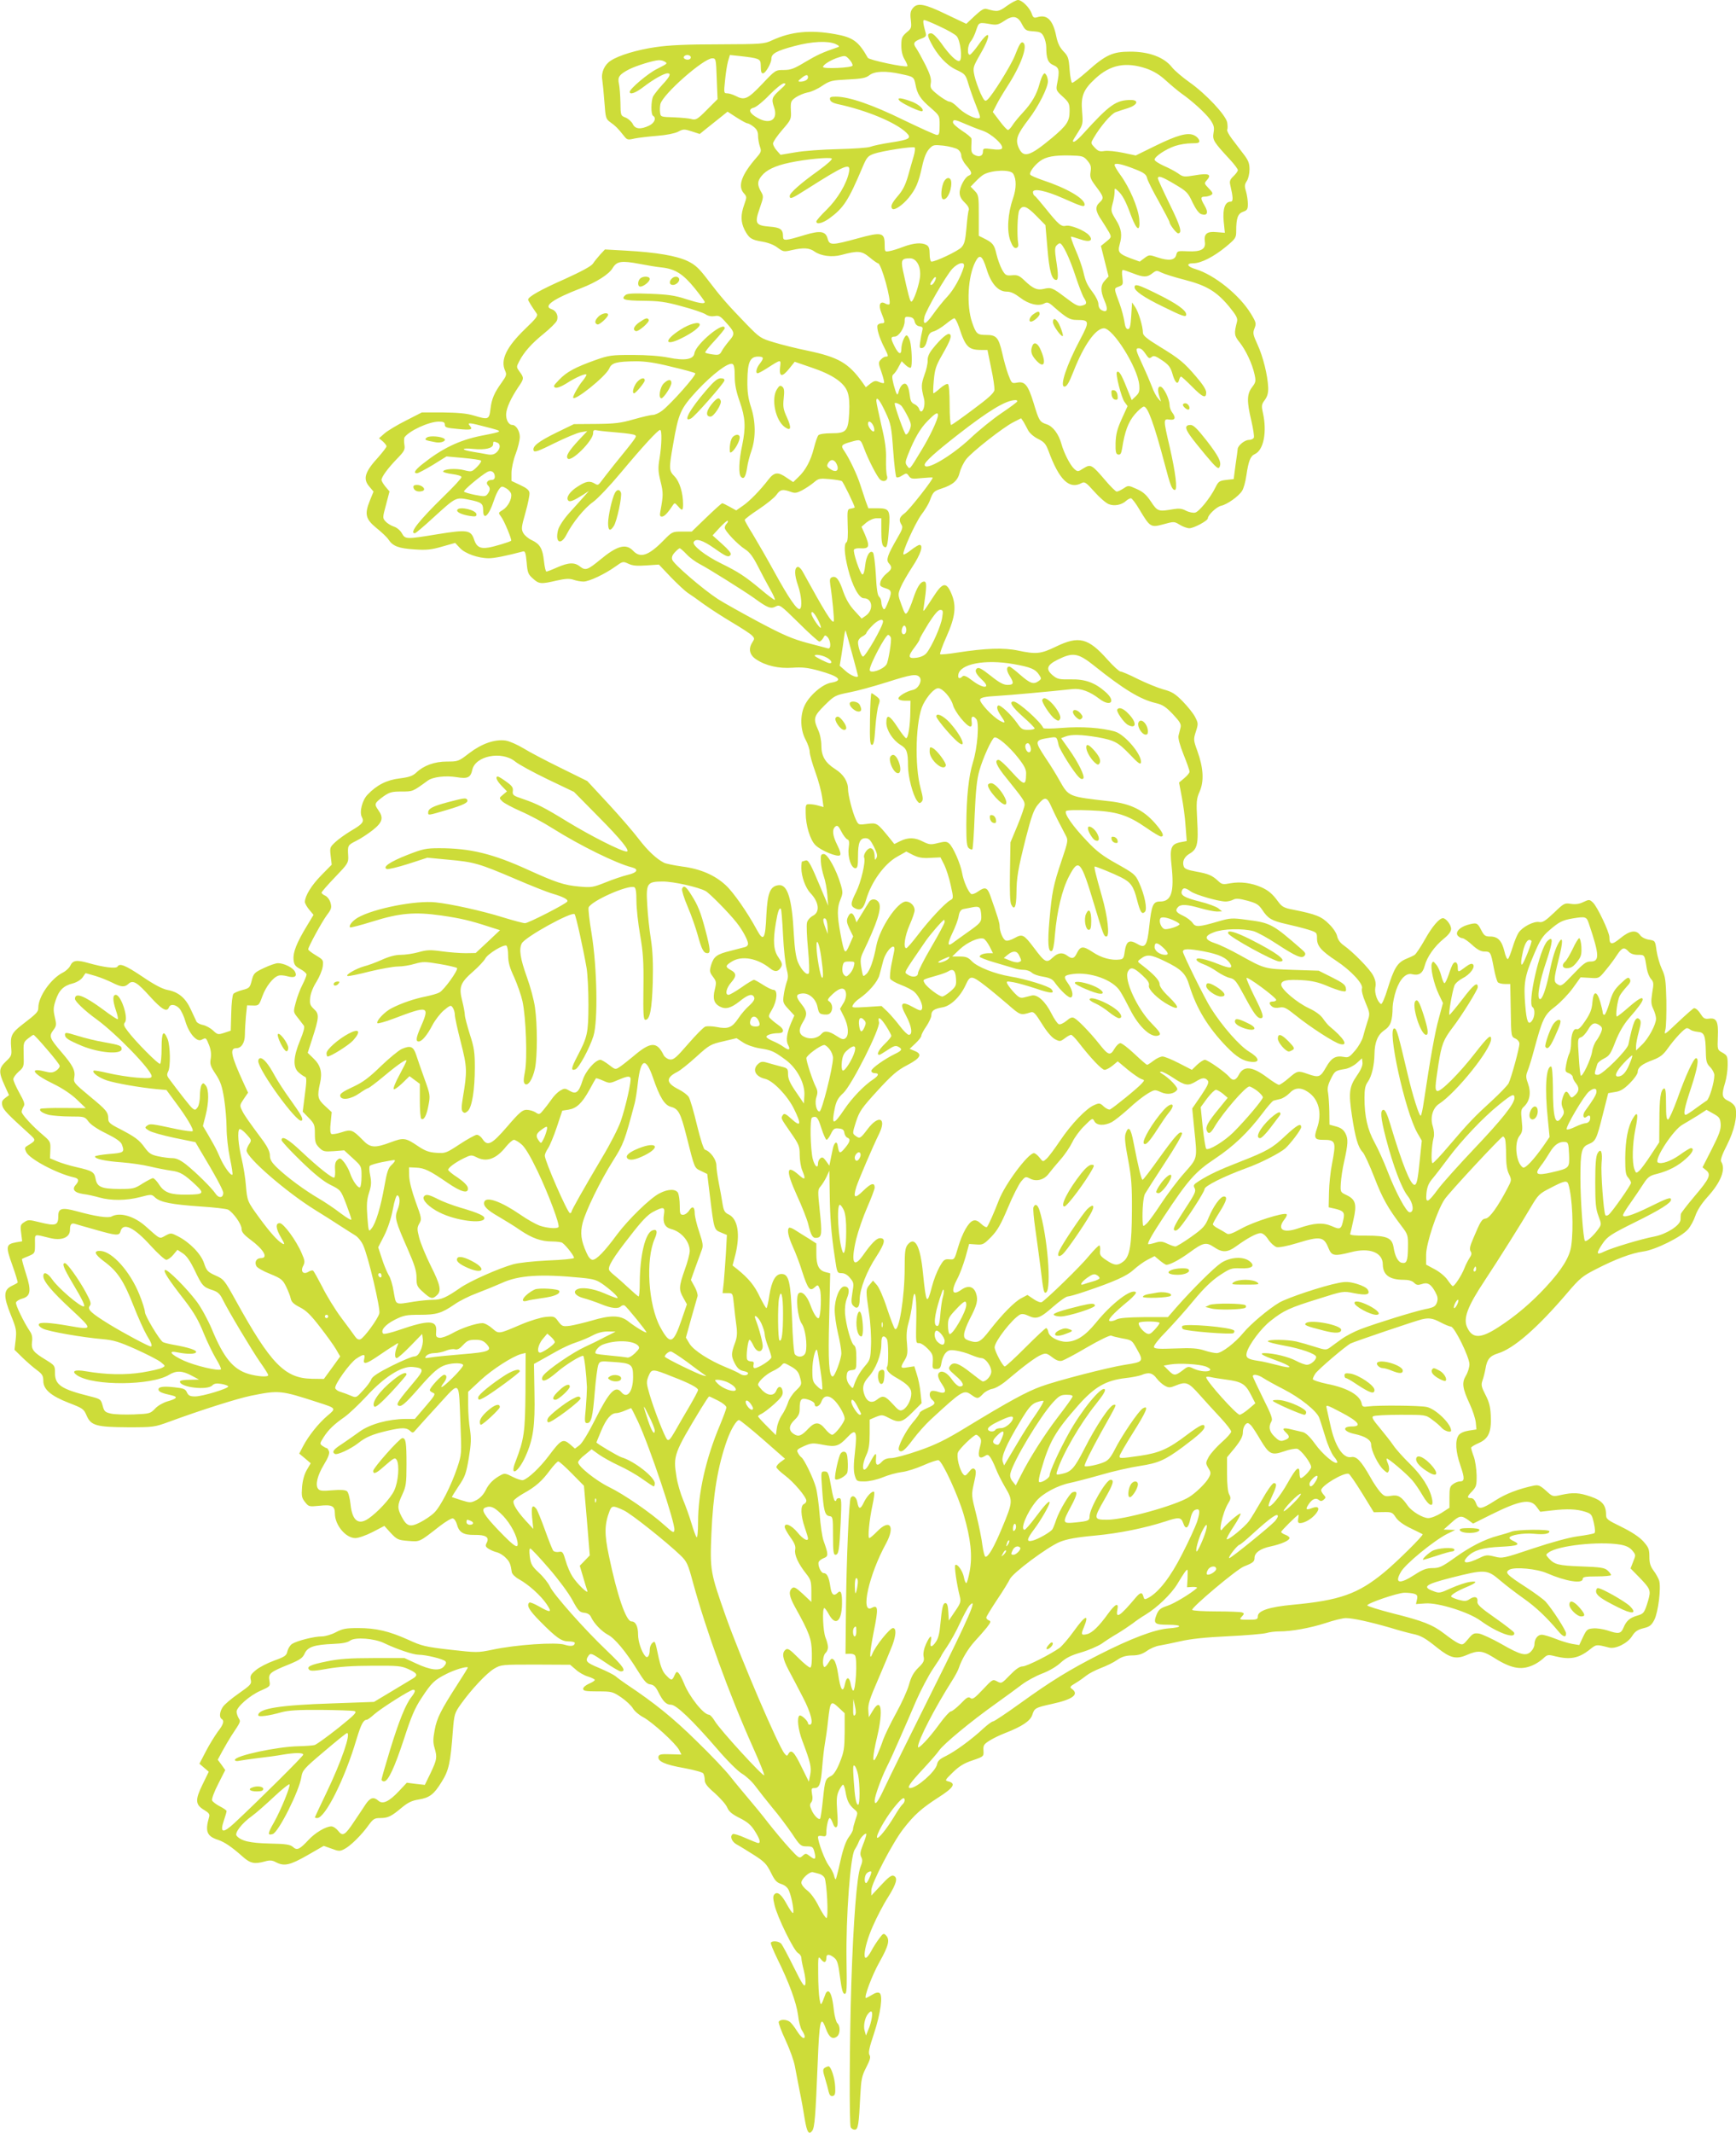 <?xml version="1.0" standalone="no"?>
<!DOCTYPE svg PUBLIC "-//W3C//DTD SVG 20010904//EN"
 "http://www.w3.org/TR/2001/REC-SVG-20010904/DTD/svg10.dtd">
<svg version="1.0" xmlns="http://www.w3.org/2000/svg"
 width="1042pt" height="1280pt" viewBox="0 0 1042 1280"
 preserveAspectRatio="xMidYMid meet">
<g transform="translate(0,1280) scale(0.1,-0.1)"
fill="#cddc39" stroke="none">
<path d="M6044 12765 c-49 -36 -58 -37 -121 -19 -17 5 -33 -5 -73 -42 l-50
-47 -120 57 c-132 64 -174 71 -201 37 -14 -17 -17 -33 -12 -71 5 -46 4 -51
-26 -75 -27 -24 -31 -33 -31 -78 0 -35 7 -63 21 -86 11 -18 18 -36 15 -38 -9
-10 -230 37 -237 50 -56 99 -89 123 -196 142 -149 27 -264 16 -379 -37 -47
-22 -61 -23 -319 -24 -192 0 -302 -5 -381 -17 -110 -16 -220 -49 -268 -81 -38
-24 -59 -72 -51 -115 3 -20 9 -81 13 -135 7 -94 8 -100 36 -120 31 -22 44 -35
79 -79 21 -27 24 -28 67 -18 25 5 86 12 135 16 54 4 103 14 124 24 32 17 38
17 82 3 l49 -16 42 34 c24 19 61 49 84 67 l41 33 54 -35 c30 -19 59 -35 65
-35 6 0 23 -9 38 -21 19 -15 26 -30 26 -53 0 -18 5 -47 11 -65 10 -28 8 -34
-19 -65 -91 -104 -116 -173 -77 -216 18 -20 18 -23 2 -68 -22 -61 -21 -104 2
-151 27 -51 40 -60 106 -71 36 -6 70 -19 92 -36 34 -25 38 -26 85 -15 71 16
106 14 138 -9 37 -26 104 -35 160 -20 100 27 122 25 169 -14 24 -20 47 -36 51
-36 20 0 83 -230 68 -246 -4 -3 -16 -1 -27 6 -29 15 -39 -11 -22 -54 24 -60
25 -66 3 -66 -11 0 -22 -6 -25 -12 -6 -18 11 -75 39 -130 28 -55 28 -58 11
-58 -8 0 -21 -8 -30 -18 -16 -17 -15 -22 4 -76 11 -32 18 -61 15 -64 -3 -3
-17 0 -30 6 -21 9 -29 7 -52 -10 l-27 -22 -21 30 c-83 115 -142 150 -326 189
-69 14 -161 37 -206 51 -77 23 -84 27 -161 106 -115 119 -153 162 -230 263
-57 75 -78 95 -125 118 -67 32 -189 53 -372 63 l-125 7 -28 -30 c-15 -17 -35
-41 -44 -55 -11 -16 -69 -47 -170 -93 -143 -63 -219 -106 -219 -123 0 -7 25
-46 51 -83 10 -13 -1 -28 -69 -93 -112 -108 -150 -186 -120 -251 10 -22 8 -30
-19 -68 -47 -65 -62 -101 -69 -161 -8 -65 -12 -66 -102 -39 -40 12 -94 17
-183 18 l-127 0 -94 -48 c-52 -26 -110 -61 -129 -77 l-34 -30 23 -19 c12 -11
22 -24 22 -29 0 -6 -22 -34 -48 -64 -82 -89 -95 -131 -56 -177 l26 -31 -22
-54 c-33 -82 -26 -111 40 -165 30 -24 63 -55 72 -69 26 -40 62 -53 156 -59 71
-5 101 -2 166 17 l78 22 28 -30 c31 -34 110 -62 174 -62 34 0 103 14 206 41
12 3 16 -11 21 -65 5 -62 9 -73 38 -98 36 -33 48 -34 142 -12 54 12 77 13 101
5 17 -6 44 -11 60 -11 34 0 129 45 193 91 43 31 45 31 77 16 25 -12 52 -14
108 -10 l75 5 72 -76 c40 -41 85 -83 100 -93 16 -10 60 -41 98 -69 39 -28 115
-77 169 -109 54 -32 108 -67 118 -77 18 -18 18 -21 3 -44 -24 -38 -16 -75 24
-101 57 -38 135 -56 218 -50 57 4 90 1 159 -18 122 -34 148 -59 72 -72 -51 -8
-131 -77 -159 -138 -28 -60 -25 -145 6 -203 14 -26 25 -59 25 -74 0 -15 15
-69 34 -121 19 -52 37 -121 41 -152 l8 -58 -29 8 c-16 5 -40 9 -54 9 -24 1
-25 -2 -24 -54 0 -72 27 -161 58 -191 32 -33 134 -75 148 -61 6 6 1 26 -16 60
-29 58 -33 94 -12 112 12 9 19 4 36 -30 11 -22 28 -44 36 -47 11 -4 13 -16 8
-52 -7 -54 15 -121 40 -121 13 0 16 13 16 71 0 82 11 109 45 109 20 0 30 -11
50 -50 19 -38 23 -55 16 -68 -9 -15 -10 -15 -11 5 0 32 -10 53 -26 53 -18 0
-44 -39 -37 -56 10 -25 -19 -148 -48 -206 -35 -70 -36 -85 -4 -100 32 -14 48
-1 64 54 31 106 109 214 186 257 l55 31 41 -21 c31 -15 55 -20 102 -17 l62 3
23 -45 c12 -25 30 -81 39 -124 17 -76 16 -78 -3 -88 -31 -17 -125 -117 -192
-205 -35 -46 -67 -83 -72 -83 -20 0 -9 74 20 140 17 38 30 77 30 88 0 27 -26
52 -52 52 -51 0 -157 -159 -178 -265 -17 -90 -39 -151 -60 -170 -18 -16 -19
-16 -24 6 -14 71 -14 86 4 124 85 177 113 263 96 297 -13 25 -45 28 -59 6 -5
-7 -24 -38 -42 -68 l-34 -55 -10 28 c-13 33 -28 35 -42 3 -9 -20 -7 -33 10
-70 l22 -45 -22 -51 c-27 -62 -31 -57 -54 65 -21 112 -21 159 0 208 14 35 15
43 1 90 -26 88 -78 182 -101 182 -17 0 -20 -6 -18 -45 1 -25 10 -66 18 -90 9
-25 18 -74 21 -110 l5 -65 -44 105 c-62 148 -75 173 -93 166 -9 -3 -18 -6 -20
-6 -2 0 -4 -17 -4 -39 0 -51 25 -120 55 -151 51 -54 58 -113 15 -135 -17 -9
-33 -27 -36 -41 -4 -15 -1 -86 6 -159 7 -74 9 -139 5 -145 -10 -17 -44 17 -65
65 -12 27 -20 80 -25 165 -11 218 -38 305 -92 298 -50 -6 -66 -45 -73 -178 -6
-147 -17 -164 -57 -90 -56 104 -141 226 -187 268 -66 61 -152 98 -261 112 -49
7 -99 17 -110 23 -45 23 -98 73 -150 141 -30 40 -112 135 -182 211 l-128 138
-160 79 c-88 43 -189 96 -224 118 -35 21 -82 42 -106 46 -65 9 -143 -18 -219
-76 -63 -49 -67 -50 -133 -50 -75 0 -140 -24 -184 -66 -21 -20 -43 -28 -99
-35 -78 -9 -139 -40 -194 -98 -32 -33 -50 -105 -34 -134 15 -28 5 -42 -64 -82
-35 -21 -78 -52 -96 -69 -32 -30 -33 -33 -27 -83 l6 -52 -62 -63 c-59 -60 -98
-123 -99 -160 0 -9 12 -30 26 -47 l26 -31 -41 -68 c-60 -99 -83 -157 -79 -200
3 -31 9 -40 40 -57 21 -11 38 -26 38 -33 0 -7 -11 -35 -25 -62 -14 -27 -32
-75 -40 -107 -15 -56 -15 -56 13 -91 15 -19 31 -40 36 -47 6 -8 -2 -39 -23
-89 -41 -99 -44 -161 -8 -192 14 -12 31 -24 38 -26 10 -3 10 -25 -1 -106 l-13
-103 36 -37 c34 -35 37 -43 37 -95 0 -49 4 -62 26 -84 23 -23 31 -25 88 -21
l62 5 52 -48 c52 -47 52 -48 52 -108 0 -33 -4 -62 -9 -66 -12 -7 -45 40 -60
85 -6 19 -22 48 -35 65 -21 26 -26 28 -40 15 -12 -9 -17 -26 -15 -56 2 -24 0
-46 -4 -50 -9 -9 -95 59 -197 155 -79 75 -120 99 -120 69 0 -7 52 -63 116
-125 80 -78 135 -122 177 -143 62 -31 62 -31 94 -113 17 -45 32 -88 32 -95 1
-7 -28 10 -64 37 -36 28 -97 69 -135 91 -82 48 -188 126 -247 183 -33 32 -43
49 -43 73 0 21 -13 49 -37 83 -98 132 -116 158 -130 187 -15 30 -14 33 10 69
l26 38 -26 56 c-77 168 -86 211 -44 211 30 0 51 33 51 81 0 24 3 74 6 110 l7
66 36 -1 c34 -1 36 1 56 56 21 58 64 113 96 123 10 4 34 2 52 -3 45 -13 63 -2
47 28 -13 24 -66 50 -102 50 -13 0 -50 -13 -84 -29 -57 -27 -62 -32 -73 -75
-11 -43 -14 -46 -56 -57 -24 -6 -49 -17 -54 -23 -6 -7 -12 -59 -13 -117 l-3
-104 -39 -13 c-37 -12 -41 -11 -67 14 -15 14 -42 29 -60 33 -18 3 -36 13 -40
21 -4 8 -19 41 -34 73 -31 68 -74 104 -138 116 -32 6 -80 31 -152 80 -103 69
-137 83 -150 60 -9 -13 -83 -4 -171 21 -73 21 -97 18 -112 -15 -6 -13 -26 -32
-44 -41 -72 -36 -148 -144 -148 -211 0 -25 -8 -34 -98 -103 -62 -48 -71 -67
-65 -135 4 -47 3 -52 -31 -84 -44 -42 -45 -64 -9 -143 l27 -60 -24 -18 c-18
-14 -21 -23 -16 -45 6 -25 31 -51 161 -169 43 -39 43 -39 -11 -72 -16 -9 -17
-15 -7 -37 19 -42 186 -130 285 -152 31 -6 35 -20 13 -45 -25 -27 -9 -47 43
-55 26 -3 70 -13 98 -21 70 -20 163 -19 244 2 69 18 70 18 92 -3 32 -28 98
-41 270 -53 81 -5 156 -14 167 -19 31 -17 81 -87 81 -115 0 -19 13 -35 53 -65
80 -59 110 -111 63 -111 -27 0 -40 -24 -27 -48 5 -10 42 -31 83 -47 66 -27 75
-35 95 -75 12 -25 25 -57 28 -72 4 -21 18 -34 55 -53 38 -19 66 -47 120 -117
39 -50 83 -111 97 -135 l25 -43 -49 -68 -49 -67 -72 1 c-163 3 -247 90 -457
470 -68 123 -72 128 -122 150 -46 21 -53 28 -68 73 -18 56 -87 127 -159 163
-39 20 -41 20 -73 3 -37 -20 -28 -25 -120 57 -68 60 -153 85 -203 58 -21 -11
-96 0 -212 32 -85 23 -108 17 -108 -27 0 -60 -14 -64 -115 -39 -60 15 -67 15
-89 0 -23 -14 -25 -21 -19 -65 l6 -50 -36 -6 c-62 -12 -64 -23 -23 -137 20
-56 34 -103 32 -105 -3 -3 -19 -12 -38 -21 -47 -24 -48 -62 -3 -173 33 -81 35
-95 29 -149 l-7 -60 49 -48 c27 -26 66 -60 87 -75 31 -23 37 -34 37 -64 0 -51
46 -90 154 -132 83 -32 89 -36 106 -76 26 -60 58 -69 250 -70 151 0 157 1 245
33 193 71 405 138 490 156 170 34 177 34 405 -40 109 -35 109 -35 55 -80 -53
-45 -113 -120 -146 -183 l-23 -44 35 -29 34 -29 -24 -41 c-15 -26 -25 -64 -28
-102 -4 -53 -2 -65 18 -90 22 -28 24 -28 87 -22 74 8 92 -1 92 -46 0 -70 65
-148 123 -148 18 0 64 16 103 36 l71 37 39 -43 c37 -39 44 -42 104 -47 72 -5
63 -10 191 90 34 26 69 47 77 45 9 -2 19 -17 24 -34 13 -50 39 -66 106 -65 69
1 91 -14 73 -48 -9 -17 -7 -23 11 -35 13 -8 35 -18 50 -21 15 -4 39 -18 53
-33 24 -23 30 -38 37 -87 2 -11 21 -30 43 -42 58 -32 130 -97 165 -148 36 -53
27 -56 -45 -15 -28 16 -55 27 -58 23 -18 -17 -1 -46 64 -112 99 -100 129 -121
172 -121 21 0 37 -4 37 -9 0 -19 -23 -23 -61 -11 -50 17 -296 0 -434 -30 -88
-18 -93 -18 -252 0 -148 17 -171 22 -253 60 -116 52 -193 70 -301 70 -73 0
-93 -4 -133 -25 -26 -14 -64 -25 -84 -25 -47 0 -149 -26 -179 -45 -12 -8 -24
-28 -28 -44 -5 -26 -15 -33 -79 -56 -41 -15 -90 -40 -110 -57 -31 -26 -36 -35
-31 -58 6 -25 0 -32 -73 -83 -43 -30 -86 -66 -95 -81 -19 -28 -22 -62 -7 -71
18 -11 11 -34 -23 -77 -17 -24 -50 -76 -71 -117 l-39 -75 28 -24 28 -24 -38
-78 c-45 -92 -43 -120 11 -152 28 -17 34 -25 29 -42 -25 -86 -14 -115 54 -137
39 -13 83 -43 148 -101 45 -40 70 -46 134 -28 28 8 43 7 65 -5 50 -26 84 -18
188 41 l99 57 48 -17 c42 -16 50 -16 76 -2 36 18 104 85 145 143 28 38 36 43
70 43 47 0 67 10 130 63 36 30 61 42 100 48 67 11 93 31 140 108 42 67 52 113
66 303 8 101 11 109 47 160 64 90 157 189 202 215 41 24 46 24 249 24 l206 -1
34 -29 c18 -17 52 -36 74 -42 22 -7 40 -16 40 -20 0 -5 -16 -15 -35 -23 -19
-8 -35 -22 -35 -30 0 -13 15 -16 88 -16 84 0 89 -1 141 -36 29 -20 60 -49 70
-66 9 -16 37 -40 62 -53 53 -28 194 -156 215 -196 l14 -28 -67 2 c-56 2 -68
-1 -71 -15 -5 -28 40 -48 154 -68 59 -11 111 -25 115 -32 5 -7 9 -25 9 -40 0
-20 15 -40 61 -79 33 -30 67 -68 74 -86 10 -24 29 -40 75 -63 46 -23 68 -42
90 -77 30 -47 38 -73 21 -73 -5 0 -39 14 -76 30 -37 17 -71 27 -76 24 -20 -12
-8 -45 22 -62 17 -9 64 -38 105 -64 63 -40 76 -55 101 -105 23 -47 34 -60 63
-69 23 -8 38 -21 46 -41 17 -40 33 -133 23 -133 -4 0 -20 23 -36 52 -32 59
-56 79 -74 61 -10 -10 -10 -24 0 -65 16 -71 116 -275 141 -288 11 -6 20 -19
20 -30 0 -10 7 -45 15 -76 8 -31 12 -68 9 -81 -5 -20 -17 -4 -69 101 -34 69
-68 132 -75 141 -13 16 -55 21 -63 7 -3 -4 15 -48 39 -97 72 -146 114 -263
124 -337 4 -38 15 -80 24 -93 9 -13 16 -29 16 -35 0 -22 -21 -8 -47 33 -14 23
-33 47 -42 54 -21 16 -60 16 -67 0 -2 -7 16 -57 42 -112 25 -54 50 -124 55
-154 6 -31 19 -99 29 -151 11 -52 24 -126 30 -165 13 -80 25 -99 45 -72 15 21
20 86 33 408 10 255 18 290 48 208 20 -56 42 -71 69 -49 19 16 19 64 1 79 -7
6 -17 42 -21 78 -8 76 -20 113 -35 113 -6 0 -13 -8 -16 -18 -3 -9 -11 -28 -16
-42 -11 -24 -12 -24 -19 15 -4 22 -8 90 -8 150 -1 107 0 109 17 87 19 -24 32
-20 32 10 0 23 18 23 47 0 18 -14 25 -35 35 -117 10 -75 17 -100 28 -100 13 0
14 29 11 202 -4 258 23 625 49 663 9 14 20 35 24 46 8 25 46 63 46 46 0 -6 -9
-35 -21 -64 -16 -41 -18 -56 -9 -73 8 -16 7 -29 -5 -58 -22 -53 -43 -327 -55
-697 -11 -348 -13 -841 -4 -864 3 -9 14 -16 24 -16 21 0 25 28 34 210 5 91 9
113 35 163 23 45 28 62 20 75 -8 13 -2 43 26 126 41 124 56 233 34 246 -8 6
-25 2 -45 -11 -17 -10 -34 -19 -36 -19 -15 0 37 139 82 218 54 96 63 133 37
159 -13 13 -17 11 -39 -19 -14 -18 -36 -52 -48 -75 -59 -107 -52 11 9 148 23
53 64 132 92 175 51 82 60 117 32 128 -11 5 -33 -11 -74 -56 l-59 -63 0 32 c0
40 128 286 192 368 65 84 110 124 211 189 91 58 107 84 59 96 -22 5 -20 8 27
54 38 37 67 55 118 72 68 23 68 24 66 59 -2 31 2 38 37 60 22 14 64 34 93 45
100 39 151 72 163 109 13 41 19 44 119 66 124 27 164 57 119 90 -15 10 -12 15
22 35 22 13 51 34 66 46 15 12 54 32 85 44 32 12 76 33 97 48 29 20 52 27 90
28 38 0 61 7 90 27 21 15 54 29 75 32 20 3 77 15 126 26 61 14 153 24 285 30
107 5 211 14 230 19 19 6 54 10 77 10 75 0 186 20 279 50 50 17 105 30 122 30
42 0 146 -23 267 -58 55 -17 116 -33 135 -37 49 -10 75 -25 148 -84 78 -62
113 -70 177 -42 64 28 92 26 151 -10 109 -70 170 -84 242 -53 20 8 49 27 64
41 25 24 30 25 72 14 90 -22 141 -13 208 40 40 32 38 32 116 12 39 -10 110 25
137 67 18 29 33 40 69 49 38 9 49 18 66 51 23 46 41 190 29 234 -5 15 -20 43
-34 61 -19 26 -25 45 -25 84 0 45 -5 56 -37 92 -24 26 -69 56 -130 86 -86 42
-93 47 -93 74 0 57 -24 85 -92 108 -70 24 -105 26 -178 10 -50 -11 -51 -11
-91 26 -35 31 -45 35 -72 30 -91 -19 -170 -49 -233 -90 -82 -53 -101 -56 -115
-15 -7 19 -18 30 -30 30 -26 0 -24 9 8 42 24 26 27 35 26 96 -1 37 -8 87 -17
111 -9 24 -16 48 -16 53 0 5 20 17 45 28 60 26 78 67 73 165 -2 53 -10 83 -32
125 -24 47 -27 59 -18 85 6 16 14 48 18 70 9 57 26 78 74 93 96 29 238 153
418 364 73 86 91 101 170 141 118 61 214 97 286 107 73 10 228 87 268 133 15
17 35 54 44 81 11 33 37 73 71 111 83 91 113 168 84 214 -6 9 5 42 35 100 44
87 63 172 51 223 -4 14 -21 31 -42 41 -40 19 -43 35 -20 111 8 27 15 74 15
105 0 52 -2 57 -31 74 -31 17 -31 17 -28 96 4 92 -8 115 -54 108 -23 -3 -32 2
-45 22 -17 27 -32 41 -44 41 -4 0 -46 -37 -94 -82 -85 -81 -87 -82 -78 -48 5
19 7 98 6 175 -3 122 -6 146 -27 190 -13 28 -27 77 -32 110 -8 60 -8 60 -46
66 -23 4 -44 15 -53 28 -24 33 -62 27 -118 -19 -51 -42 -66 -41 -66 6 0 31
-74 186 -99 208 -20 19 -23 19 -57 3 -24 -12 -47 -15 -75 -11 -38 6 -42 4
-102 -54 -52 -49 -68 -59 -89 -55 -32 6 -101 -30 -123 -64 -9 -13 -25 -52 -36
-88 -11 -35 -23 -67 -28 -70 -5 -3 -15 18 -21 46 -16 64 -39 89 -85 89 -30 0
-37 5 -55 40 -22 43 -27 45 -81 30 -48 -14 -76 -44 -59 -65 7 -8 19 -15 28
-15 8 0 34 -18 58 -40 30 -28 53 -40 73 -40 37 0 39 -2 57 -97 8 -43 19 -82
25 -88 5 -5 24 -10 42 -10 l32 0 3 -158 c2 -157 3 -158 27 -169 14 -6 25 -20
25 -31 0 -27 -49 -206 -65 -238 -8 -14 -53 -61 -101 -105 -101 -92 -139 -131
-258 -271 -48 -57 -92 -103 -97 -103 -11 0 -7 103 6 153 5 17 2 45 -5 68 -17
51 -1 110 38 135 103 67 312 327 312 389 0 31 -20 13 -98 -87 -89 -115 -205
-232 -225 -225 -15 5 -14 24 7 161 19 119 29 146 86 221 53 69 150 225 150
241 0 35 -25 16 -91 -71 -40 -52 -76 -95 -79 -95 -8 0 17 141 30 176 5 13 27
32 48 43 46 23 79 68 63 84 -7 7 -21 2 -45 -16 -43 -33 -46 -33 -46 -3 0 29
-14 41 -28 23 -5 -6 -17 -36 -26 -64 -10 -29 -21 -53 -26 -53 -4 0 -13 20 -19
44 -6 24 -19 54 -30 67 -18 22 -20 23 -27 6 -9 -26 12 -121 42 -184 l25 -52
-25 -93 c-23 -82 -51 -239 -90 -500 -6 -42 -14 -79 -18 -83 -8 -8 -49 121 -78
245 -57 242 -66 274 -79 278 -50 16 62 -499 137 -628 l26 -45 -12 -116 c-12
-120 -18 -149 -32 -149 -24 0 -74 126 -145 363 -17 58 -31 87 -40 87 -22 0
-19 -44 14 -172 43 -164 94 -300 131 -346 33 -42 40 -97 11 -97 -19 0 -82 116
-132 245 -22 58 -58 137 -79 175 -42 77 -60 155 -60 268 0 52 5 74 20 95 23
32 39 98 40 167 1 72 20 116 60 143 37 25 48 56 49 140 1 23 10 68 21 100 23
68 60 105 95 96 41 -10 64 4 76 49 14 54 58 117 114 163 30 24 45 44 45 60 0
24 -31 64 -49 64 -22 0 -65 -50 -109 -129 -26 -46 -54 -88 -62 -92 -8 -5 -32
-16 -54 -25 -49 -22 -69 -55 -107 -177 -16 -54 -34 -95 -40 -92 -22 14 -40 66
-34 99 5 23 1 45 -13 72 -20 39 -120 141 -178 182 -19 13 -34 34 -38 53 -3 18
-24 50 -49 74 -44 45 -79 59 -215 86 -54 10 -67 17 -90 48 -34 47 -59 68 -102
87 -59 26 -125 34 -182 24 -48 -9 -54 -8 -77 14 -36 33 -56 42 -133 56 -51 9
-69 17 -73 31 -10 29 3 57 35 76 47 27 54 59 46 199 -6 114 -5 129 15 175 27
62 22 142 -14 242 -24 66 -24 70 -9 117 15 46 14 51 -4 86 -10 21 -44 63 -74
94 -46 47 -65 59 -118 73 -35 10 -103 38 -152 62 -49 25 -96 45 -104 45 -8 0
-43 32 -78 71 -116 131 -172 145 -309 79 -93 -45 -119 -47 -229 -24 -84 18
-194 14 -363 -12 -54 -9 -101 -13 -104 -10 -3 3 13 50 37 103 55 123 62 187
30 262 -30 70 -52 66 -105 -16 -69 -105 -66 -103 -60 -63 18 121 18 150 2 150
-22 0 -43 -33 -67 -106 -11 -33 -26 -69 -34 -79 -11 -15 -15 -11 -35 45 -22
59 -22 63 -6 103 9 23 41 79 71 125 51 77 68 132 43 132 -6 0 -29 -14 -51 -31
-21 -17 -41 -29 -45 -26 -10 11 70 187 107 238 21 27 43 64 50 82 20 55 25 60
71 75 70 23 98 48 110 98 6 24 24 60 39 79 36 45 221 190 282 221 l47 24 15
-22 c7 -13 20 -36 28 -52 9 -16 34 -38 59 -50 36 -18 46 -29 62 -71 64 -175
125 -234 199 -194 18 10 27 4 76 -51 31 -35 69 -68 86 -75 33 -14 78 -6 106
20 9 8 22 15 28 15 6 0 30 -31 52 -69 63 -105 67 -108 144 -87 62 17 64 17 97
-3 19 -12 45 -21 58 -21 26 0 111 45 111 60 0 19 52 69 80 75 36 8 104 56 125
89 9 13 21 55 26 93 13 87 24 116 51 128 53 24 74 134 48 249 -9 41 -8 50 12
76 15 21 21 42 20 74 -3 74 -31 187 -64 258 -28 61 -29 70 -18 98 11 28 10 35
-21 86 -68 113 -220 235 -333 269 -51 15 -59 35 -14 35 47 0 123 39 196 99 59
49 62 54 62 95 0 77 10 104 41 115 25 9 29 15 29 47 0 20 -5 54 -11 75 -10 32
-9 42 5 63 9 14 16 45 16 70 0 35 -7 54 -35 90 -19 25 -51 67 -70 92 -19 25
-32 50 -29 55 3 6 3 25 0 44 -9 45 -127 171 -226 241 -41 29 -90 70 -107 92
-47 59 -137 92 -248 92 -106 0 -147 -18 -260 -119 -44 -39 -84 -69 -90 -68 -5
2 -12 38 -15 80 -5 69 -9 80 -37 109 -22 23 -35 50 -43 90 -20 99 -56 134
-116 114 -18 -5 -24 -1 -32 24 -13 35 -58 80 -82 80 -9 0 -39 -16 -66 -35z
m90 -110 c20 -37 24 -40 69 -43 40 -3 49 -7 62 -32 8 -16 15 -44 15 -63 0 -68
10 -94 43 -108 35 -15 38 -32 22 -112 -7 -37 -6 -41 34 -77 37 -34 41 -42 41
-86 0 -62 -16 -86 -105 -161 -137 -114 -173 -124 -202 -56 -19 47 -8 76 61
167 58 75 116 190 116 228 0 13 -5 30 -10 38 -9 13 -11 13 -20 0 -6 -8 -15
-33 -21 -55 -17 -63 -47 -114 -98 -169 -26 -28 -55 -63 -64 -78 -10 -16 -22
-28 -27 -28 -5 0 -28 24 -50 54 l-41 54 21 41 c11 23 41 73 66 112 82 126 125
245 95 263 -12 8 -23 -9 -50 -79 -24 -60 -136 -240 -165 -264 -14 -12 -19 -6
-41 40 -13 30 -30 77 -36 104 -10 49 -10 51 35 130 69 119 61 158 -11 56 -21
-30 -44 -56 -50 -59 -20 -6 -16 58 4 80 9 10 24 40 32 66 17 50 15 49 93 36
29 -5 44 -1 75 20 52 36 82 31 107 -19z m-493 -14 c46 -21 92 -47 101 -58 23
-25 36 -137 18 -148 -15 -9 -60 33 -112 108 -25 34 -48 57 -59 57 -23 0 -24
-12 -3 -53 39 -77 95 -138 152 -165 55 -26 58 -29 75 -87 10 -33 31 -93 47
-132 27 -70 28 -73 9 -73 -29 0 -90 34 -123 69 -17 17 -37 31 -47 31 -9 0 -40
18 -68 40 -45 36 -49 42 -44 72 4 25 -4 51 -32 108 -21 41 -46 87 -56 101 -21
30 -15 40 35 59 23 8 27 15 22 33 -15 53 -18 77 -9 77 6 0 48 -17 94 -39z
m-626 -105 c21 -10 26 -15 15 -19 -92 -31 -126 -47 -195 -88 -68 -41 -88 -49
-130 -49 -50 0 -51 0 -131 -85 -87 -91 -105 -99 -160 -70 -16 8 -38 15 -50 15
-19 0 -20 3 -12 78 4 42 12 94 18 115 l11 37 57 -6 c116 -13 127 -17 128 -50
1 -46 3 -54 14 -54 15 0 50 61 50 87 0 31 30 48 140 77 105 28 199 32 245 12z
m-870 -75 c3 -5 1 -13 -5 -16 -15 -9 -43 3 -35 15 8 13 32 13 40 1z m972 -55
c-4 -13 -177 -21 -177 -8 0 14 49 44 95 58 38 12 41 11 63 -13 13 -14 21 -30
19 -37z m-815 -78 l5 -123 -64 -64 c-56 -57 -66 -62 -91 -56 -15 5 -63 9 -107
11 -79 2 -80 3 -83 29 -2 15 -1 38 2 51 15 59 259 274 311 274 22 0 23 -3 27
-122z m-312 102 c18 -11 18 -11 -49 -45 -52 -26 -161 -118 -161 -136 0 -20 37
-6 86 32 56 43 120 79 141 79 23 0 14 -20 -31 -68 -24 -26 -48 -57 -55 -69
-14 -27 -15 -110 -1 -118 21 -13 9 -43 -24 -59 -51 -24 -84 -21 -98 10 -7 14
-26 31 -42 38 -31 12 -31 13 -32 92 -1 43 -5 94 -9 112 -9 39 2 55 59 85 45
23 149 55 181 56 11 0 27 -3 35 -9z m2890 -41 c45 -16 80 -37 119 -73 31 -28
72 -62 91 -76 65 -45 146 -119 174 -158 22 -32 26 -46 20 -79 -7 -43 0 -54 98
-160 26 -28 48 -57 48 -64 0 -6 -12 -23 -26 -36 -20 -19 -25 -30 -20 -51 18
-78 19 -102 3 -102 -34 0 -49 -43 -42 -118 l7 -69 -49 4 c-58 6 -78 -10 -71
-58 7 -44 -23 -61 -103 -57 -60 3 -63 2 -69 -22 -8 -32 -44 -37 -111 -15 -50
17 -52 17 -80 -4 l-28 -21 -55 20 c-69 26 -78 37 -66 81 17 58 12 96 -22 150
-30 49 -31 54 -20 96 7 24 12 55 12 70 0 26 0 26 21 7 26 -24 46 -60 78 -148
35 -92 56 -101 49 -19 -7 68 -58 188 -113 263 -19 26 -35 53 -35 60 0 15 45 6
127 -27 49 -19 63 -30 68 -51 3 -15 35 -79 71 -142 35 -64 64 -119 64 -124 0
-13 41 -66 51 -66 27 0 15 42 -50 174 -39 80 -71 150 -71 155 0 20 25 11 102
-35 71 -42 79 -50 106 -109 20 -41 38 -65 52 -70 37 -12 45 9 21 50 -27 46
-26 55 2 55 12 0 29 5 37 10 12 8 10 14 -14 39 -29 30 -29 31 -11 51 30 34 8
42 -72 28 -66 -11 -72 -10 -101 11 -17 12 -56 33 -87 46 -30 14 -55 30 -55 37
1 19 67 63 123 82 26 9 70 16 98 16 43 0 50 3 47 17 -2 10 -15 24 -30 31 -39
19 -103 1 -237 -65 l-114 -56 -76 16 c-42 9 -92 14 -111 11 -29 -5 -39 -1 -59
20 -25 27 -25 27 -6 59 39 67 105 145 132 154 15 6 48 16 73 24 57 18 69 49
18 49 -89 0 -128 -28 -286 -202 -38 -42 -62 -59 -62 -43 0 2 14 26 31 52 29
46 30 51 24 125 -8 92 8 131 80 197 90 83 182 101 305 60z m-1474 -33 c78 -16
80 -18 89 -63 10 -57 30 -88 90 -139 55 -48 55 -48 55 -106 0 -47 -3 -58 -16
-58 -9 0 -99 41 -201 90 -185 91 -327 140 -406 140 -31 0 -38 -3 -35 -17 2
-12 17 -21 43 -27 175 -37 352 -111 415 -172 34 -33 20 -42 -92 -59 -53 -8
-109 -20 -124 -26 -16 -6 -103 -12 -194 -14 -91 -2 -205 -10 -255 -19 l-90
-15 -22 25 c-13 14 -23 33 -23 43 0 10 25 46 55 81 54 62 55 65 52 118 -2 52
0 57 30 78 18 12 50 25 70 29 21 3 61 21 88 40 47 31 57 33 154 38 84 4 109 9
130 26 31 24 97 27 187 7z m-556 -20 c0 -15 -21 -26 -48 -26 -14 1 -12 5 7 20
27 23 41 25 41 6z m-167 -74 c-50 -45 -54 -56 -37 -105 26 -74 -23 -107 -98
-65 -51 28 -60 53 -23 62 15 4 57 38 93 76 38 39 76 69 87 70 16 0 12 -8 -22
-38z m1109 -205 c30 -13 77 -32 105 -41 54 -18 130 -87 117 -107 -4 -7 -26 -9
-60 -4 -50 6 -54 5 -54 -15 0 -26 -22 -35 -50 -20 -17 9 -21 20 -20 48 1 20 2
43 1 50 -1 7 -26 28 -56 47 -30 20 -55 42 -55 50 0 20 11 19 72 -8z m-44 -153
c13 -8 22 -25 22 -39 0 -13 14 -40 30 -58 34 -39 37 -52 15 -61 -23 -8 -55
-68 -55 -102 0 -21 9 -39 30 -59 19 -18 28 -35 25 -45 -4 -8 -10 -57 -14 -108
-7 -76 -12 -97 -31 -117 -21 -22 -153 -85 -179 -85 -6 0 -11 20 -11 45 0 34
-5 47 -19 55 -30 16 -76 12 -139 -11 -31 -12 -69 -24 -84 -26 -27 -5 -28 -4
-28 41 0 71 -19 75 -160 36 -157 -43 -171 -43 -182 -3 -12 46 -44 51 -137 23
-119 -36 -131 -37 -131 -9 0 43 -16 54 -81 59 -84 7 -91 19 -59 110 24 69 24
72 7 101 -22 40 -22 61 4 93 29 36 80 61 169 80 93 20 236 34 252 25 7 -4 -24
-32 -77 -71 -108 -77 -175 -136 -175 -154 0 -22 12 -17 106 43 230 146 261
158 250 101 -13 -69 -69 -162 -133 -225 -34 -33 -63 -66 -63 -72 0 -20 36 -11
76 17 88 64 116 108 200 306 26 62 33 70 69 83 48 17 233 46 245 38 4 -3 2
-26 -6 -53 -8 -26 -23 -80 -34 -119 -15 -52 -32 -86 -60 -118 -38 -44 -47 -65
-34 -78 12 -12 62 22 98 66 43 53 59 89 81 189 11 51 25 86 42 104 23 25 28
26 86 20 34 -4 72 -14 85 -22z m779 -68 c20 -24 24 -36 19 -67 -5 -32 -1 -44
34 -90 46 -61 47 -69 20 -94 -28 -25 -25 -53 11 -105 16 -25 37 -58 46 -74 15
-29 15 -30 -17 -56 l-32 -26 23 -92 23 -91 -22 -24 c-27 -29 -28 -62 -2 -123
23 -52 16 -73 -18 -55 -12 6 -19 21 -19 36 0 15 -15 45 -32 68 -37 49 -45 66
-60 132 -7 27 -27 85 -46 127 -18 43 -30 78 -26 78 4 0 29 -7 55 -16 57 -20
81 -8 52 25 -25 28 -112 63 -138 56 -28 -7 -46 9 -122 104 -31 38 -60 73 -66
76 -5 3 -10 13 -10 22 0 25 78 9 179 -36 115 -51 131 -56 131 -38 0 36 -109
99 -252 146 -37 13 -71 27 -74 33 -8 12 23 55 58 81 36 27 87 36 181 34 74 -2
81 -4 104 -31z m-446 -78 c21 -33 20 -89 -1 -150 -31 -88 -38 -195 -15 -254
12 -32 22 -44 34 -42 10 2 15 11 13 23 -9 52 -5 182 6 203 20 34 43 27 102
-33 l55 -56 12 -140 c11 -135 26 -189 53 -189 13 0 13 35 -1 121 -8 53 -8 73
1 84 7 8 16 15 21 15 17 0 59 -88 94 -195 20 -61 43 -120 51 -132 20 -31 18
-40 -12 -47 -22 -6 -39 3 -98 48 -79 60 -87 63 -133 52 -38 -9 -64 3 -114 51
-31 30 -43 34 -75 31 -35 -3 -40 0 -60 35 -11 21 -26 62 -33 92 -13 57 -22 68
-74 94 l-32 16 0 122 c0 115 -1 123 -24 147 l-25 26 30 31 c16 17 38 36 49 42
50 27 160 31 176 5z m-160 -570 c27 -90 70 -138 121 -138 25 0 48 -11 81 -36
50 -39 110 -54 145 -35 18 10 27 7 59 -22 76 -66 95 -77 137 -77 76 0 77 -8
19 -118 -81 -152 -124 -282 -94 -282 14 0 27 21 56 95 61 155 132 255 181 255
55 0 202 -235 212 -339 3 -39 0 -49 -21 -69 l-24 -23 -33 81 c-30 76 -45 98
-56 87 -10 -9 27 -153 45 -178 l19 -26 -35 -77 c-28 -62 -35 -92 -37 -144 -1
-55 2 -67 16 -70 13 -2 18 6 23 35 16 104 37 160 76 206 22 26 47 47 55 47 23
0 61 -103 125 -345 34 -130 44 -155 61 -155 17 0 4 104 -31 257 -39 167 -39
171 -1 165 34 -5 40 11 15 44 -8 10 -15 30 -15 44 -1 39 -37 110 -56 110 -17
0 -17 -28 0 -75 7 -18 6 -18 -12 3 -11 12 -28 44 -37 70 -10 26 -35 85 -56
130 -43 93 -45 102 -24 102 14 0 25 -9 49 -45 11 -16 17 -17 29 -7 12 10 23 6
62 -20 40 -27 51 -42 62 -80 15 -54 32 -70 40 -39 3 12 8 21 12 21 4 0 33 -27
66 -60 64 -65 85 -74 85 -35 0 16 -21 49 -59 93 -75 88 -101 109 -222 183 -77
47 -99 66 -99 83 0 37 -26 123 -46 153 l-19 28 -5 -80 c-4 -62 -8 -80 -20 -80
-10 0 -17 14 -21 45 -4 25 -16 72 -28 105 -36 98 -36 94 -6 105 26 10 27 13
22 55 -4 26 -3 45 3 45 5 0 32 -9 60 -20 64 -25 85 -25 117 0 23 18 27 18 55
4 16 -8 79 -28 138 -43 132 -34 192 -70 267 -160 44 -54 53 -71 48 -91 -19
-73 -17 -84 16 -125 37 -47 75 -127 89 -191 9 -41 8 -48 -15 -78 -31 -41 -32
-84 -4 -201 11 -48 18 -93 15 -101 -3 -8 -17 -14 -30 -14 -25 0 -65 -33 -67
-54 0 -6 -6 -49 -13 -96 l-11 -85 -45 -5 c-41 -5 -47 -9 -65 -46 -30 -61 -97
-144 -121 -150 -12 -3 -37 2 -55 11 -23 13 -43 15 -73 10 -93 -16 -98 -15
-137 44 -28 42 -48 60 -87 77 -49 22 -50 22 -78 3 -16 -10 -34 -19 -41 -19 -6
0 -37 30 -69 68 -81 95 -87 98 -130 72 -34 -22 -35 -22 -56 -4 -25 23 -62 96
-77 150 -16 59 -51 106 -89 118 -42 14 -46 22 -78 128 -33 107 -52 131 -99
122 -32 -6 -33 -5 -53 48 -11 29 -27 87 -36 128 -22 95 -35 110 -96 110 -54 0
-61 6 -85 75 -35 102 -26 277 20 365 25 48 41 37 66 -42z m-415 35 c12 -18 18
-44 17 -73 -1 -48 -39 -160 -53 -160 -8 0 -20 47 -51 190 -12 59 -6 70 42 70
18 0 33 -9 45 -27z m-1665 -7 c41 -8 100 -18 131 -21 81 -9 128 -39 198 -125
33 -41 60 -78 60 -82 0 -14 -33 -8 -115 18 -64 21 -106 27 -213 31 -98 4 -136
2 -147 -7 -32 -27 -9 -34 106 -35 95 -1 134 -6 231 -33 65 -17 129 -39 143
-48 16 -11 36 -14 54 -11 25 5 35 0 64 -33 59 -65 61 -72 23 -116 -18 -22 -39
-50 -45 -63 -11 -20 -18 -23 -53 -18 -22 3 -42 8 -45 11 -3 3 22 35 56 71 33
36 61 70 61 75 0 49 -174 -95 -182 -150 -5 -37 -58 -46 -156 -26 -49 10 -130
16 -215 16 -126 0 -142 -2 -224 -31 -120 -43 -171 -70 -217 -118 -33 -34 -37
-41 -23 -47 10 -4 36 6 65 24 58 38 122 65 122 53 0 -5 -11 -22 -24 -38 -22
-26 -56 -86 -56 -98 0 -31 197 126 217 174 14 34 44 42 162 43 56 0 117 -9
212 -33 74 -17 138 -35 142 -39 10 -9 -146 -184 -198 -224 -18 -14 -44 -26
-57 -26 -13 0 -63 -12 -113 -26 -76 -22 -111 -27 -225 -28 l-135 -1 -105 -51
c-110 -54 -146 -83 -137 -108 5 -12 30 -3 124 44 65 32 136 62 158 66 l40 7
-51 -54 c-61 -66 -80 -97 -66 -111 22 -22 152 108 152 152 0 20 4 22 33 16 17
-3 71 -8 119 -12 47 -4 92 -10 99 -15 13 -8 14 -7 -128 -182 -33 -42 -68 -86
-77 -99 -14 -19 -19 -21 -36 -10 -30 18 -52 15 -103 -18 -48 -30 -72 -67 -56
-84 9 -10 32 -1 89 35 l35 23 -31 -35 c-16 -19 -56 -62 -87 -97 -34 -38 -60
-78 -67 -101 -20 -77 16 -97 51 -28 36 71 108 159 158 194 27 19 102 98 167
176 132 158 223 257 236 257 12 0 10 -89 -3 -170 -10 -58 -9 -79 6 -140 17
-68 16 -84 -1 -177 -5 -26 -3 -33 9 -33 14 0 34 20 64 66 12 18 13 18 32 -3
26 -31 31 -29 31 12 0 67 -21 135 -51 166 -34 35 -35 44 -9 191 33 191 44 215
145 325 91 97 185 169 211 159 10 -4 14 -24 14 -73 0 -49 8 -91 30 -153 34
-97 37 -154 15 -261 -21 -97 -23 -175 -7 -191 17 -17 28 0 37 59 3 24 15 69
26 100 26 77 25 173 -3 259 -17 53 -23 91 -22 161 1 109 16 143 64 143 35 0
37 -8 10 -43 -20 -25 -27 -57 -12 -57 4 0 29 13 54 29 89 57 86 56 80 6 -6
-58 13 -60 56 -6 l32 40 102 -35 c125 -42 197 -91 216 -149 9 -27 12 -68 9
-123 -6 -110 -17 -122 -107 -122 -42 0 -71 -5 -78 -12 -6 -7 -18 -42 -27 -78
-19 -75 -50 -133 -94 -174 l-30 -29 -39 26 c-52 37 -75 34 -109 -10 -50 -65
-113 -130 -154 -158 l-40 -28 -38 21 c-21 12 -42 22 -46 22 -4 0 -46 -38 -95
-85 l-88 -85 -59 0 c-58 0 -59 -1 -113 -56 -88 -89 -137 -105 -180 -59 -43 45
-96 31 -199 -55 -73 -60 -87 -65 -118 -41 -34 28 -70 26 -139 -4 -31 -14 -60
-25 -64 -25 -5 0 -11 28 -15 63 -8 75 -24 102 -72 125 -21 9 -44 29 -52 43
-13 24 -12 35 13 123 15 53 26 107 24 119 -2 16 -18 29 -55 46 l-53 25 0 48
c0 26 11 77 25 114 14 36 25 82 25 102 0 36 -23 72 -45 72 -22 0 -39 31 -37
67 3 38 29 94 73 160 35 50 35 56 8 92 -20 28 -20 29 -3 62 28 55 74 107 147
166 37 30 73 65 79 78 12 28 -3 61 -32 70 -52 17 10 61 176 125 94 36 169 84
191 121 25 42 53 46 164 25z m1944 -18 c-18 -61 -60 -136 -98 -177 -24 -25
-63 -74 -87 -108 -44 -62 -63 -68 -51 -14 9 39 130 248 167 288 37 39 79 46
69 11z m-175 -87 c-6 -12 -15 -21 -21 -21 -10 0 -5 13 14 38 15 19 20 7 7 -17z
m-120 -241 c4 -16 14 -26 29 -28 20 -3 22 -8 16 -30 -4 -15 -9 -44 -12 -65 -5
-34 -3 -38 13 -35 12 2 22 18 29 47 9 36 16 46 38 52 16 4 48 24 72 43 24 20
48 36 53 36 6 0 18 -24 28 -52 39 -120 56 -138 135 -138 l36 0 22 -108 c13
-59 21 -118 20 -132 -3 -19 -36 -49 -128 -117 -68 -51 -127 -93 -132 -93 -5 0
-9 54 -9 119 0 72 -4 122 -10 126 -6 4 -26 -7 -46 -24 -19 -17 -37 -31 -41
-31 -3 0 -2 35 2 78 6 66 13 88 50 152 50 87 60 116 45 125 -13 8 -55 -29
-102 -88 -21 -26 -31 -49 -30 -70 1 -18 -8 -58 -20 -89 -19 -55 -20 -70 -2
-140 12 -51 -16 -106 -30 -60 -3 9 -16 22 -28 27 -18 8 -24 21 -28 57 -7 57
-22 77 -44 59 -8 -6 -17 -23 -21 -38 -8 -33 -13 -27 -31 38 -11 45 -11 56 0
64 7 6 21 25 30 44 l18 33 24 -23 c13 -12 27 -19 31 -15 10 9 6 120 -5 160 -5
16 -13 31 -19 33 -12 4 -33 -48 -33 -83 0 -36 -17 -29 -40 16 -25 49 -25 60 0
60 25 0 60 54 60 93 0 25 3 28 27 25 20 -2 29 -10 33 -28z m-174 -546 c31 -66
35 -85 45 -226 6 -84 15 -157 19 -161 4 -5 20 -1 34 9 26 16 28 16 41 -2 12
-18 21 -19 77 -13 34 3 64 5 66 3 8 -5 -141 -195 -168 -214 -32 -23 -37 -40
-19 -69 10 -15 5 -29 -25 -80 -59 -102 -69 -131 -51 -151 22 -24 19 -36 -14
-62 -16 -13 -33 -35 -36 -49 -6 -24 -3 -28 30 -39 40 -13 41 -22 9 -99 -12
-28 -17 -33 -24 -21 -5 8 -10 25 -10 36 0 12 -6 27 -13 33 -10 7 -16 50 -20
133 -4 67 -12 127 -17 132 -18 18 -41 -19 -47 -78 -4 -35 -10 -55 -17 -53 -14
4 -58 136 -50 149 3 5 18 9 32 8 61 -4 65 8 33 84 l-20 45 30 26 c18 14 43 25
60 25 l29 0 0 -79 c0 -55 4 -82 14 -90 19 -16 24 0 32 109 8 110 3 120 -71
120 l-53 0 -16 43 c-8 23 -22 67 -32 97 -19 61 -66 159 -96 203 -23 33 -19 39
38 55 59 17 59 17 79 -35 26 -71 81 -177 98 -191 22 -19 50 -4 41 22 -4 11 -7
56 -6 99 2 57 -5 111 -28 206 -16 71 -30 136 -30 145 0 32 22 4 56 -70z m789
66 c-4 -6 -46 -37 -95 -70 -49 -33 -132 -100 -183 -148 -118 -111 -277 -203
-277 -161 0 17 63 74 200 181 186 145 286 205 343 207 10 1 15 -4 12 -9z
m-693 -27 c8 -10 25 -39 38 -65 20 -41 21 -50 10 -78 -7 -17 -17 -29 -23 -27
-8 2 -65 161 -67 185 -1 10 30 -1 42 -15z m218 -55 c-1 -26 -48 -126 -98 -208
-76 -125 -70 -118 -87 -96 -12 16 -12 24 4 65 41 103 74 159 118 204 47 48 63
57 63 35z m-2960 -57 c0 -16 11 -19 76 -25 82 -8 94 -5 74 19 -17 21 -5 20
105 -9 99 -26 100 -24 -37 -51 -134 -27 -236 -77 -355 -172 -43 -35 -54 -53
-30 -53 7 0 50 23 95 50 l82 51 100 -9 c55 -5 104 -12 107 -16 4 -4 -7 -21
-24 -38 -31 -30 -32 -31 -79 -19 -47 12 -124 7 -124 -9 0 -4 25 -11 55 -15 32
-4 55 -11 55 -18 0 -7 -48 -59 -108 -117 -149 -146 -207 -220 -172 -220 5 0
55 42 110 93 139 126 134 124 217 108 73 -15 83 -22 83 -63 0 -64 34 -34 64
57 9 28 23 59 32 70 14 18 17 19 42 5 15 -9 28 -24 30 -34 6 -29 -19 -77 -50
-96 -28 -17 -28 -17 -10 -41 18 -23 66 -139 60 -144 -8 -7 -103 -36 -137 -41
-49 -8 -71 5 -85 47 -19 59 -42 62 -215 34 -195 -32 -198 -32 -219 5 -9 17
-31 35 -48 40 -18 6 -40 20 -50 31 -18 20 -18 23 3 100 l21 80 -24 28 c-13 16
-24 34 -24 41 0 18 37 69 93 127 45 46 49 55 44 86 -3 18 -2 38 1 43 30 40
145 93 205 94 29 0 37 -4 37 -19z m2572 -6 c6 -14 8 -28 4 -33 -9 -8 -36 26
-36 45 0 22 20 14 32 -12z m-2258 -101 c22 -8 20 -37 -4 -59 -14 -12 -28 -16
-52 -12 -18 4 -57 10 -85 15 -78 12 -79 26 -2 18 72 -7 119 4 119 29 0 17 2
18 24 9z m2038 -129 c17 -37 -2 -54 -37 -31 -21 14 -24 20 -15 36 15 27 38 25
52 -5z m-2052 -76 c0 -12 -7 -19 -19 -19 -25 0 -37 -18 -22 -33 14 -14 14 -29
-2 -51 -12 -16 -19 -17 -75 -6 -34 7 -65 16 -67 20 -5 8 101 96 140 118 24 13
45 -1 45 -29z m2083 -26 c8 -5 77 -146 77 -158 0 -2 -10 -5 -22 -7 -22 -3 -23
-6 -20 -99 3 -63 0 -99 -7 -103 -17 -11 -13 -72 9 -160 26 -103 66 -176 95
-176 51 0 60 -68 14 -103 l-27 -19 -43 47 c-30 32 -51 69 -67 113 -25 75 -43
98 -68 88 -13 -5 -15 -14 -10 -49 12 -75 25 -211 20 -216 -11 -11 -50 51 -188
302 -9 16 -22 27 -29 25 -20 -7 -19 -49 3 -112 21 -62 26 -131 11 -140 -15
-10 -66 63 -152 220 -45 82 -104 184 -130 227 -27 43 -49 82 -49 87 0 5 38 34
84 64 46 31 94 69 106 86 23 33 37 36 85 19 26 -10 37 -8 70 9 22 12 54 33 70
47 28 24 35 25 94 20 35 -3 69 -9 74 -12z m-691 -255 c-7 -7 -12 -18 -12 -25
0 -19 78 -101 122 -129 28 -18 48 -45 77 -102 21 -42 55 -105 74 -139 20 -35
32 -63 27 -63 -4 0 -41 27 -81 61 -96 80 -137 107 -241 158 -96 47 -176 110
-164 129 14 23 53 11 123 -38 75 -53 87 -57 99 -38 5 7 -15 31 -51 63 l-58 52
43 47 c24 25 45 44 48 41 3 -3 0 -11 -6 -17z m-241 -184 c18 -20 54 -46 79
-59 51 -26 264 -160 325 -203 82 -60 101 -67 130 -52 25 13 28 11 139 -98 62
-62 118 -112 124 -112 6 0 16 10 23 21 9 19 13 19 25 7 21 -21 24 -74 4 -69
-8 2 -64 17 -125 33 -89 24 -143 47 -290 125 -99 53 -210 115 -246 138 -89 58
-266 210 -274 236 -5 14 0 28 16 45 12 13 25 24 29 24 3 0 22 -16 41 -36z
m1534 -381 c-7 -49 -60 -169 -93 -211 -12 -15 -33 -25 -60 -29 -52 -7 -55 7
-12 63 16 21 30 43 30 48 0 6 24 47 52 93 36 56 59 83 71 83 17 0 19 -5 12
-47z m-744 -15 c11 -22 18 -42 16 -45 -7 -6 -57 68 -57 85 0 22 19 3 41 -40z
m389 -8 c0 -28 -105 -210 -120 -210 -10 0 -30 56 -30 85 0 13 10 27 25 35 14
7 25 17 25 21 0 4 15 24 34 43 32 34 66 48 66 26z m140 -50 c0 -22 -16 -35
-25 -20 -9 14 4 52 16 45 5 -4 9 -15 9 -25z m-325 -144 c19 -70 35 -130 35
-132 0 -15 -43 1 -74 29 l-36 32 10 60 c5 33 13 83 16 110 4 28 8 46 10 40 2
-5 20 -68 39 -139z m232 98 c6 -16 -15 -145 -26 -161 -22 -33 -101 -58 -101
-33 0 31 95 210 111 210 5 0 12 -7 16 -16z m-387 -119 c29 -15 40 -35 20 -35
-13 0 -90 39 -90 45 0 11 43 4 70 -10z m1610 -52 c175 -140 276 -201 367 -222
42 -10 61 -23 103 -67 42 -45 51 -60 46 -80 -3 -13 -9 -35 -12 -48 -4 -15 7
-56 30 -114 20 -49 36 -95 36 -103 0 -7 -14 -24 -32 -39 l-31 -26 16 -85 c9
-46 20 -125 23 -175 l7 -91 -37 -7 c-57 -11 -66 -34 -54 -141 17 -158 -1 -215
-69 -215 -42 0 -51 -20 -65 -150 -12 -113 -24 -132 -67 -107 -54 32 -71 21
-81 -48 -4 -33 -9 -41 -29 -43 -49 -7 -112 10 -163 45 -58 38 -73 37 -96 -10
-15 -30 -28 -33 -56 -12 -29 22 -57 18 -88 -12 -36 -34 -46 -29 -111 58 -62
82 -70 86 -117 60 -21 -12 -45 -19 -53 -15 -17 6 -37 54 -37 87 0 18 -11 55
-57 185 -17 47 -31 52 -74 21 -16 -11 -33 -17 -39 -14 -18 11 -47 78 -55 125
-9 55 -55 160 -79 179 -14 12 -25 12 -66 2 -43 -11 -52 -10 -89 8 -49 26 -89
27 -137 4 l-36 -18 -28 35 c-76 93 -76 93 -134 86 -53 -7 -53 -7 -69 26 -20
42 -47 148 -47 183 0 45 -28 89 -76 119 -61 39 -84 78 -84 142 0 30 -8 70 -20
95 -30 67 -26 81 40 147 59 58 63 60 148 77 48 9 149 37 225 61 148 47 178 52
197 30 17 -22 -8 -69 -40 -76 -39 -8 -92 -40 -87 -53 2 -7 19 -12 38 -12 l34
0 -1 -65 c-1 -85 -13 -160 -25 -160 -5 0 -28 29 -51 65 -48 74 -68 83 -68 28
0 -44 38 -104 85 -133 38 -23 45 -42 45 -126 0 -64 29 -175 54 -209 12 -16 17
-18 27 -7 11 10 10 25 -5 80 -38 138 -30 416 15 505 27 53 68 97 90 97 27 0
77 -57 89 -101 11 -41 82 -129 105 -129 7 0 10 11 7 30 -5 32 8 39 28 15 19
-22 7 -173 -20 -259 -26 -84 -39 -208 -40 -377 0 -101 3 -129 15 -139 9 -7 18
-10 21 -7 4 3 10 95 14 204 7 154 13 214 29 271 21 73 72 186 89 196 16 9 89
-53 141 -119 39 -49 51 -73 50 -97 -1 -75 -10 -74 -83 6 -37 42 -74 76 -82 76
-28 0 -13 -37 49 -112 98 -122 107 -135 107 -157 0 -11 -19 -67 -42 -123 l-43
-103 -3 -177 c-2 -118 0 -183 8 -197 19 -37 30 -13 31 67 1 98 8 141 57 336
32 124 47 167 70 195 43 53 56 51 83 -11 22 -49 46 -96 86 -172 15 -27 14 -35
-25 -150 -50 -149 -58 -189 -73 -358 -12 -136 -8 -193 14 -185 7 2 15 39 19
98 12 141 43 272 85 351 58 111 71 95 152 -175 54 -179 57 -187 72 -187 21 0
8 120 -27 241 -37 130 -49 179 -43 179 10 0 117 -44 158 -65 58 -29 75 -53 96
-136 19 -73 29 -89 47 -71 16 16 -2 103 -35 175 -22 49 -30 55 -131 112 -85
47 -124 76 -182 138 -85 89 -139 166 -125 180 6 6 66 7 143 4 160 -6 226 -27
339 -105 41 -29 81 -52 87 -52 24 0 11 27 -38 83 -69 77 -146 114 -265 128
-255 29 -249 26 -307 128 -17 31 -52 88 -78 126 -73 111 -73 113 23 128 40 6
40 6 51 -44 6 -28 90 -162 121 -192 11 -12 21 -15 27 -9 12 12 -29 96 -89 180
l-44 62 26 10 c36 14 96 12 192 -4 104 -19 124 -30 198 -107 45 -48 61 -59 63
-46 9 45 -95 169 -156 187 -80 23 -200 31 -314 22 -62 -5 -114 -6 -116 -1 -14
36 -151 159 -178 159 -30 0 -11 -31 56 -91 39 -34 70 -66 70 -70 0 -5 -17 -9
-39 -9 -33 0 -42 5 -64 38 -38 54 -103 115 -116 108 -12 -8 -5 -30 21 -68 25
-36 23 -41 -9 -24 -44 23 -127 112 -120 129 4 11 31 17 104 21 84 5 303 25
452 41 48 5 102 -14 160 -59 68 -51 101 -15 37 41 -63 56 -122 78 -209 76 -69
-1 -80 1 -108 24 -44 37 -36 62 31 95 91 45 121 40 220 -39z m-487 12 c102
-18 131 -30 153 -63 16 -24 16 -26 -2 -39 -30 -22 -50 -15 -110 37 -31 28 -61
50 -65 50 -19 0 -19 -23 0 -54 29 -46 26 -56 -12 -56 -24 0 -50 14 -101 55
-53 42 -72 52 -82 44 -16 -13 -7 -33 30 -68 57 -53 10 -57 -58 -5 -35 27 -51
33 -59 25 -17 -17 -29 -13 -25 10 9 65 159 94 331 64z m102 -496 c10 -30 -10
-47 -25 -20 -11 21 -6 41 10 41 5 0 12 -9 15 -21z m-3094 -88 c20 -17 108 -65
195 -107 l159 -76 147 -149 c134 -135 194 -209 169 -209 -30 0 -214 93 -355
179 -140 86 -184 108 -266 136 -60 20 -65 24 -62 48 3 21 -5 32 -39 56 -23 17
-46 31 -51 31 -17 0 -7 -25 24 -57 l31 -32 -24 -20 c-24 -20 -24 -20 -4 -40
11 -11 62 -38 112 -60 51 -22 137 -68 190 -102 164 -103 383 -211 476 -234 43
-11 32 -32 -25 -45 -29 -7 -89 -27 -133 -45 -75 -30 -85 -32 -160 -25 -89 8
-137 24 -305 100 -212 97 -348 130 -533 130 -80 0 -99 -4 -191 -40 -105 -41
-153 -74 -124 -85 8 -3 66 11 129 31 l114 37 126 -12 c155 -14 183 -22 401
-115 95 -41 196 -81 225 -89 64 -19 95 -35 88 -47 -9 -15 -234 -130 -254 -130
-10 0 -70 16 -132 35 -125 39 -310 80 -404 90 -119 13 -373 -37 -468 -92 -32
-19 -55 -48 -46 -58 3 -3 64 13 135 35 162 51 253 59 414 36 116 -17 172 -30
288 -68 l63 -20 -73 -69 -73 -68 -60 -1 c-33 0 -97 5 -142 11 -70 10 -91 9
-141 -5 -32 -9 -80 -16 -107 -16 -32 0 -70 -10 -114 -30 -36 -16 -84 -34 -106
-39 -47 -13 -115 -52 -99 -58 7 -2 66 10 132 27 67 16 143 30 170 30 26 0 72
7 101 16 49 14 62 14 150 -1 53 -9 99 -20 104 -24 10 -10 -78 -133 -106 -147
-12 -7 -49 -17 -82 -24 -67 -13 -146 -40 -204 -70 -41 -20 -94 -76 -86 -90 3
-4 47 8 97 27 214 81 220 79 159 -60 -24 -56 -26 -77 -8 -77 19 0 50 36 83 99
15 29 46 69 68 88 38 31 42 33 53 17 7 -10 13 -29 13 -44 0 -14 16 -88 36
-165 38 -150 39 -172 12 -333 -9 -55 -9 -75 0 -84 9 -9 16 -8 30 5 25 23 42
127 42 261 0 90 -4 120 -30 199 -16 52 -30 104 -30 116 0 12 -7 51 -16 86 -21
83 -11 108 68 177 32 28 64 63 71 76 14 28 111 87 127 77 5 -3 10 -30 10 -59
0 -40 9 -73 36 -130 19 -43 42 -108 50 -144 21 -97 30 -346 15 -422 -9 -47
-10 -65 -1 -74 18 -17 47 26 61 92 15 73 15 263 0 367 -6 44 -28 125 -48 180
-41 114 -49 169 -31 204 21 39 301 193 317 175 8 -9 52 -208 72 -324 6 -36 11
-135 11 -220 -1 -170 -5 -191 -68 -311 -36 -69 -39 -87 -10 -76 21 8 85 127
108 200 28 90 22 411 -11 614 -13 77 -21 148 -18 157 15 39 235 137 274 122 9
-4 13 -28 13 -83 0 -43 10 -134 22 -203 18 -104 22 -157 20 -317 -2 -160 0
-193 12 -193 27 0 39 63 44 223 3 114 0 188 -11 260 -9 56 -19 148 -22 205 -8
132 -2 142 94 142 63 0 211 -33 256 -57 24 -13 141 -132 185 -188 37 -46 70
-108 70 -129 0 -8 -8 -17 -17 -19 -10 -3 -49 -13 -88 -23 -83 -20 -101 -34
-117 -86 -10 -35 -9 -42 11 -69 21 -28 22 -34 11 -79 -13 -53 -4 -82 30 -100
35 -19 67 -10 118 30 53 43 79 50 89 24 4 -11 -6 -27 -29 -48 -20 -17 -50 -52
-67 -78 -37 -55 -61 -65 -130 -51 -26 5 -57 6 -68 2 -11 -4 -57 -51 -103 -104
-70 -81 -87 -96 -109 -93 -14 2 -30 13 -37 25 -41 85 -79 83 -184 -7 -30 -25
-67 -54 -81 -63 -25 -17 -27 -16 -64 13 -21 16 -44 30 -51 30 -31 0 -90 -68
-107 -123 -23 -73 -39 -86 -78 -63 -27 16 -31 16 -57 1 -15 -9 -39 -33 -52
-53 -14 -20 -36 -49 -49 -64 -22 -27 -25 -28 -47 -13 -13 8 -37 15 -53 15 -25
0 -43 -15 -116 -100 -94 -109 -119 -121 -149 -75 -9 14 -24 25 -34 25 -9 0
-55 -25 -102 -56 -82 -54 -87 -56 -141 -52 -45 3 -68 12 -110 40 -75 51 -87
52 -164 23 -97 -36 -123 -34 -170 16 -58 59 -68 63 -125 44 -27 -9 -55 -13
-61 -10 -7 5 -9 28 -4 69 l6 62 -40 37 c-45 41 -48 58 -30 137 15 65 3 108
-39 148 l-35 34 26 81 c43 132 44 152 12 181 -24 23 -27 31 -23 71 3 26 19 65
38 94 17 28 34 68 37 90 5 39 4 41 -41 68 -25 15 -46 31 -46 36 0 15 81 163
111 204 28 37 31 46 23 75 -5 18 -19 37 -32 43 -12 5 -22 14 -22 18 0 5 36 46
81 93 77 80 81 86 79 127 -4 64 -3 65 48 91 27 13 72 43 100 65 59 47 66 74
31 122 -24 34 -21 40 33 80 36 25 50 29 108 29 69 0 66 -1 157 65 31 23 108
32 175 21 65 -11 83 -2 93 45 19 83 175 114 256 50z m4057 -781 c28 -20 166
-60 209 -60 13 0 34 5 45 11 16 9 36 7 85 -6 55 -15 68 -23 90 -56 34 -51 55
-64 143 -84 41 -9 100 -24 130 -33 54 -17 55 -18 55 -54 0 -45 25 -74 116
-134 89 -59 162 -138 154 -165 -4 -12 4 -46 21 -85 27 -65 28 -66 11 -117 -9
-29 -21 -69 -26 -89 -5 -20 -26 -57 -47 -82 -32 -38 -41 -44 -65 -39 -52 10
-77 -4 -110 -62 -34 -60 -43 -63 -109 -40 -59 21 -63 20 -115 -25 -25 -22 -52
-40 -58 -40 -7 0 -39 20 -72 45 -90 67 -141 71 -170 14 -17 -33 -36 -37 -56
-12 -23 28 -130 103 -147 103 -9 0 -30 -14 -47 -30 l-31 -30 -78 40 c-42 22
-87 40 -98 40 -12 0 -36 -11 -54 -25 -18 -14 -35 -25 -39 -25 -3 0 -37 29 -75
65 -38 36 -76 65 -85 65 -9 0 -25 -15 -36 -34 -25 -43 -37 -39 -90 28 -53 67
-127 144 -150 156 -13 8 -25 4 -48 -16 -17 -14 -38 -24 -46 -20 -8 3 -28 32
-44 64 -36 72 -84 116 -118 108 -13 -3 -34 -9 -48 -12 -20 -5 -31 1 -55 26
-17 18 -36 42 -42 53 -10 19 -8 20 33 13 24 -4 85 -21 136 -38 91 -31 117 -32
94 -4 -15 18 -154 61 -246 76 -95 16 -198 57 -231 91 -23 24 -36 29 -73 29
l-46 0 45 43 c46 43 116 74 144 64 8 -3 24 -24 36 -47 l20 -40 -24 0 c-30 0
-56 -9 -56 -21 0 -4 39 -20 88 -34 48 -14 101 -30 118 -35 17 -6 43 -10 59
-10 16 0 37 -7 47 -16 10 -10 41 -21 69 -25 37 -6 56 -15 67 -31 37 -52 89
-101 101 -93 16 9 7 49 -20 86 -28 40 -24 46 30 54 105 14 242 -35 284 -103
13 -20 39 -68 58 -106 56 -113 136 -183 178 -157 10 7 -1 23 -45 68 -88 88
-169 265 -144 313 16 30 35 25 86 -22 33 -30 44 -47 40 -62 -6 -23 55 -83 121
-118 64 -34 64 -13 0 49 -37 35 -57 63 -57 78 0 22 -37 61 -105 113 -29 22
-30 22 -10 37 38 30 61 28 142 -11 104 -50 130 -75 152 -149 43 -138 112 -251
223 -366 61 -63 101 -87 149 -91 55 -5 48 24 -15 62 -57 35 -159 151 -228 260
-36 56 -168 324 -168 339 0 19 33 19 125 2 93 -18 136 -38 159 -74 18 -29 -2
-30 -67 -4 -82 33 -141 45 -135 27 2 -8 21 -19 41 -26 20 -7 58 -27 83 -45 26
-18 61 -35 78 -38 27 -6 38 -20 84 -106 58 -108 78 -135 99 -135 22 0 15 27
-38 131 -27 55 -49 105 -47 110 4 12 178 -117 178 -131 0 -6 -9 -10 -20 -10
-24 0 -26 -13 -5 -30 9 -8 27 -10 46 -6 26 5 40 -2 97 -48 87 -70 231 -163
265 -171 54 -14 24 35 -65 108 -8 7 -25 27 -38 46 -15 21 -45 43 -84 61 -71
33 -166 113 -166 141 0 25 34 33 128 27 54 -3 97 -13 142 -32 36 -16 78 -30
93 -33 26 -5 28 -3 25 18 -2 19 -21 33 -83 64 l-80 40 -155 5 c-171 6 -170 6
-321 90 -52 29 -116 60 -144 69 -67 22 -70 44 -8 67 54 21 171 24 238 6 22 -7
84 -40 138 -76 115 -75 151 -91 167 -71 9 11 5 19 -17 38 -177 154 -186 159
-335 178 -81 11 -95 10 -161 -9 -123 -36 -141 -37 -159 -10 -9 13 -34 32 -57
43 -42 19 -50 32 -29 53 17 17 53 15 133 -8 38 -11 83 -20 100 -20 l30 1 -22
18 c-12 10 -63 29 -112 41 -92 23 -118 38 -107 65 7 20 21 19 54 -5z m-1264
-106 c3 -9 6 -30 6 -48 0 -28 -8 -38 -76 -86 -43 -30 -85 -61 -96 -69 -32 -24
-32 -4 -1 61 17 35 34 80 37 100 5 28 13 39 29 43 12 2 31 6 42 8 40 9 53 7
59 -9z m-1184 -156 c4 -84 14 -174 21 -200 10 -38 11 -55 1 -81 -6 -18 -15
-54 -18 -79 -6 -42 -4 -49 29 -84 l35 -38 -19 -43 c-26 -61 -33 -107 -19 -133
16 -31 6 -36 -27 -12 -15 11 -45 27 -65 35 -21 9 -38 20 -38 25 0 11 34 22 73
22 35 0 36 23 1 47 -14 10 -35 26 -45 36 -19 17 -19 18 6 61 30 52 34 116 8
116 -10 0 -38 14 -63 30 -25 16 -49 30 -55 30 -5 0 -39 -20 -74 -45 -36 -25
-71 -45 -78 -45 -23 0 -14 41 17 76 32 37 31 55 -6 74 -32 18 -30 26 9 50 60
37 153 20 229 -41 29 -24 51 -21 67 9 8 15 4 27 -16 56 -30 42 -35 98 -16 208
11 68 21 94 30 84 3 -2 9 -74 13 -158z m2353 85 c15 -7 27 -16 27 -19 0 -11
-73 -35 -91 -29 -20 7 -35 47 -24 64 7 12 46 5 88 -16z m2483 -13 c65 -192 66
-230 11 -230 -27 0 -43 -12 -104 -76 -66 -70 -73 -74 -92 -62 -27 16 -26 27 5
154 26 100 26 141 1 99 -21 -36 -38 -88 -57 -182 -22 -105 -45 -167 -59 -158
-17 10 0 107 41 227 40 120 42 154 7 122 -47 -43 -123 -378 -90 -398 16 -10
14 -59 -4 -82 -22 -29 -32 -5 -40 93 -11 129 -3 176 49 298 39 93 55 118 94
151 61 53 80 62 144 73 74 12 81 10 94 -29z m-4569 -21 l2 -44 -14 35 c-17 45
-18 63 -2 58 7 -3 13 -24 14 -49z m703 28 c0 -7 -36 -75 -80 -150 -44 -75 -80
-146 -80 -157 0 -24 -36 -28 -64 -7 -19 14 -27 0 108 197 27 40 105 130 113
130 2 0 3 -6 3 -13z m3522 -113 c6 -5 -43 -128 -55 -141 -10 -9 -8 25 4 77 13
57 33 82 51 64z m-4263 -97 c13 -92 14 -133 4 -123 -10 10 -31 129 -32 181 -2
64 16 28 28 -58z m2053 56 c31 -30 35 -43 13 -43 -32 0 -65 23 -65 47 0 30 17
29 52 -4z m-1615 -20 c-3 -16 -11 -56 -18 -89 -6 -34 -9 -68 -6 -77 3 -8 32
-25 64 -37 32 -12 69 -31 82 -43 29 -27 53 -81 45 -101 -5 -14 -13 -12 -55 11
-69 39 -82 23 -40 -53 33 -62 41 -114 16 -114 -8 0 -32 24 -54 53 -21 28 -55
67 -74 86 l-36 34 -91 -6 c-86 -5 -90 -5 -80 13 6 11 22 27 37 37 56 38 112
102 122 143 6 22 16 59 22 83 17 66 78 121 66 60z m4408 -3 c12 -13 31 -20 56
-20 42 0 40 2 54 -85 4 -22 15 -49 25 -60 16 -18 17 -27 7 -83 -8 -53 -7 -69
7 -98 9 -19 16 -45 16 -57 0 -35 -45 -119 -85 -157 l-35 -34 0 27 c0 15 8 54
17 87 13 48 14 63 4 73 -23 22 -38 -12 -67 -151 -7 -34 -156 -182 -183 -182
-18 0 -21 4 -16 23 4 12 9 30 12 40 2 10 21 25 41 35 31 15 40 28 68 101 22
56 49 102 81 140 55 62 83 101 83 113 0 19 -26 4 -85 -47 -34 -30 -66 -55 -70
-55 -10 0 3 98 17 124 6 12 24 35 40 53 22 23 28 35 21 47 -8 15 -16 11 -55
-26 -38 -36 -50 -56 -67 -115 -12 -40 -26 -73 -31 -73 -6 0 -10 6 -10 13 0 7
-7 37 -15 65 -21 69 -41 68 -47 -3 -3 -41 -13 -67 -42 -110 -25 -38 -42 -55
-52 -51 -19 7 -34 -31 -34 -85 0 -22 -5 -49 -10 -60 -6 -10 -14 -39 -19 -65
-8 -42 -7 -46 15 -54 13 -5 24 -16 24 -23 0 -8 9 -26 21 -40 21 -28 17 -50
-15 -76 -12 -10 -17 -9 -26 8 -16 30 -27 26 -40 -15 -9 -27 -9 -42 0 -64 10
-23 9 -33 -6 -54 -38 -58 -53 -8 -53 182 -1 76 -5 122 -11 122 -31 0 -39 -133
-19 -321 l10 -102 -35 -51 c-61 -87 -111 -140 -125 -132 -41 26 -54 146 -21
189 18 23 20 35 14 92 -6 59 -5 68 14 85 34 32 43 84 24 136 -14 38 -14 49 -3
77 7 17 24 71 37 120 53 196 63 217 129 267 33 26 80 75 106 111 l46 64 55 -3
c55 -4 55 -4 95 45 22 26 53 67 68 91 31 47 44 51 70 22z m-3657 -25 c15 -32
15 -32 -4 -39 -8 -3 -32 1 -52 10 l-37 15 24 20 c32 26 56 24 69 -6z m-423
-16 c-8 -13 -56 -31 -63 -24 -3 2 10 11 29 19 42 18 42 19 34 5z m-570 -46
c-3 -16 -15 -37 -26 -48 -17 -17 -21 -18 -33 -5 -9 10 -12 27 -9 48 5 29 9 32
40 32 33 0 35 -1 28 -27z m613 -74 c3 -42 0 -49 -33 -78 -20 -17 -42 -31 -49
-31 -19 0 -93 56 -106 80 -12 23 -16 20 70 45 30 8 62 20 70 25 30 20 45 7 48
-41z m-5167 15 c30 -9 75 -27 101 -40 56 -28 75 -30 99 -8 27 25 52 10 130
-77 70 -77 101 -95 113 -64 8 22 40 18 63 -7 11 -13 28 -48 36 -78 21 -71 68
-125 96 -110 28 14 27 15 46 -32 11 -28 14 -54 10 -80 -6 -34 -2 -46 29 -93
29 -44 39 -72 51 -147 8 -51 15 -131 15 -178 0 -47 9 -127 20 -179 11 -52 18
-97 15 -100 -9 -9 -52 50 -75 104 -24 54 -24 54 -70 134 l-32 54 16 63 c20 79
21 154 1 180 -13 16 -16 17 -25 4 -5 -8 -10 -38 -10 -66 0 -27 -6 -59 -14 -69
-12 -17 -16 -18 -32 -5 -14 12 -78 94 -142 180 -10 14 -11 24 -3 39 16 29 13
156 -3 196 -25 59 -36 42 -36 -54 0 -50 -4 -92 -9 -95 -9 -6 -150 136 -195
197 -23 30 -26 40 -16 52 22 27 -24 165 -55 165 -20 0 -19 -34 1 -94 9 -26 14
-49 11 -52 -2 -3 -42 23 -87 57 -114 84 -170 106 -170 65 0 -15 59 -72 130
-123 118 -86 330 -305 330 -341 0 -13 -14 -14 -87 -9 -49 4 -126 16 -172 27
-46 11 -86 18 -89 15 -12 -11 32 -43 81 -59 53 -17 194 -42 299 -52 l57 -5 53
-72 c67 -89 113 -166 104 -175 -4 -3 -46 2 -94 12 -158 34 -161 34 -179 21
-15 -11 -14 -14 10 -29 14 -10 83 -29 153 -44 l127 -26 24 -41 c98 -163 143
-247 143 -263 0 -32 -28 -34 -47 -4 -23 34 -115 125 -176 174 -35 27 -59 38
-82 38 -19 0 -57 5 -85 11 -43 9 -56 18 -81 52 -34 47 -57 64 -151 113 -56 28
-68 39 -68 58 0 42 -9 53 -111 137 -95 79 -99 84 -93 114 7 40 -8 71 -76 150
-72 84 -77 96 -51 132 20 26 21 33 10 79 -10 43 -9 59 5 101 20 61 47 88 104
102 25 7 48 22 58 36 9 14 17 25 18 25 1 0 27 -7 57 -16z m5346 -62 c34 -26
93 -76 133 -110 74 -65 76 -66 136 -47 18 6 28 -5 68 -69 29 -47 59 -82 78
-92 29 -15 32 -15 59 5 15 12 32 21 38 21 5 0 24 -19 42 -42 75 -97 142 -168
159 -168 10 0 32 12 49 26 l30 25 60 -50 c33 -27 70 -52 81 -56 21 -7 21 -7 3
-27 -23 -27 -174 -149 -191 -156 -7 -2 -24 6 -37 18 -22 21 -27 22 -56 9 -48
-19 -138 -113 -206 -214 -33 -49 -70 -99 -82 -109 -21 -19 -21 -19 -42 8 -11
14 -26 26 -33 26 -35 0 -174 -187 -210 -281 -31 -80 -63 -152 -72 -162 -4 -4
-20 4 -35 19 -19 18 -33 24 -48 19 -28 -9 -65 -74 -91 -162 -21 -72 -21 -73
-53 -70 -28 2 -34 -3 -59 -48 -15 -27 -35 -79 -44 -115 -30 -115 -35 -107 -54
79 -16 165 -48 225 -92 172 -15 -20 -18 -42 -18 -140 0 -176 -35 -391 -59
-365 -5 5 -26 60 -47 123 -20 63 -48 126 -61 140 l-23 26 -20 -24 c-24 -28
-24 -35 -4 -170 9 -58 14 -145 12 -193 -3 -81 -5 -89 -36 -125 -31 -36 -53
-75 -67 -118 -6 -19 -7 -19 -26 4 -13 16 -19 36 -17 55 2 25 8 32 31 34 27 3
27 5 27 72 0 48 -4 71 -14 77 -17 10 -48 120 -54 191 -2 34 2 67 12 92 18 45
12 70 -16 70 -28 0 -58 -72 -58 -142 0 -31 9 -94 20 -140 11 -46 20 -99 20
-118 0 -35 -39 -140 -52 -140 -22 0 -28 91 -21 347 l6 272 -27 7 c-41 10 -56
40 -56 110 l0 62 -45 29 c-25 15 -61 38 -80 50 -18 12 -36 19 -39 15 -13 -12
-5 -52 23 -114 16 -35 42 -102 56 -149 34 -104 46 -120 74 -95 20 18 21 18 32
-10 11 -29 6 -160 -6 -173 -10 -9 -32 26 -51 78 -20 56 -51 86 -70 70 -19 -16
-7 -146 18 -182 22 -30 35 -128 24 -171 -7 -29 -45 -36 -65 -13 -6 8 -13 92
-17 214 -8 222 -19 268 -63 268 -36 0 -59 -41 -73 -127 -6 -43 -14 -78 -18
-78 -3 0 -21 31 -40 69 -31 66 -66 109 -134 164 l-29 23 17 65 c30 122 15 214
-40 241 -24 11 -30 22 -37 63 -4 28 -14 83 -22 123 -8 40 -15 89 -15 108 0 35
-35 84 -69 95 -8 3 -27 63 -48 149 -19 80 -41 155 -49 167 -8 13 -36 34 -63
47 -74 38 -76 68 -5 104 18 9 69 50 114 91 77 70 86 75 161 92 l80 19 38 -25
c22 -15 65 -30 101 -36 73 -11 86 -18 157 -70 68 -51 116 -142 111 -214 l-3
-47 -47 69 c-36 52 -48 79 -48 106 0 34 -2 37 -42 47 -24 6 -60 16 -80 22 -32
10 -41 8 -58 -7 -36 -33 -17 -75 42 -89 48 -11 135 -101 174 -181 46 -93 41
-111 -15 -60 -34 31 -44 36 -52 24 -13 -20 -14 -17 46 -104 51 -73 55 -83 55
-136 0 -31 7 -73 15 -92 23 -55 18 -62 -20 -28 -76 67 -80 28 -12 -122 31 -67
61 -144 68 -172 17 -71 27 -87 52 -83 30 4 32 24 17 166 -12 115 -12 124 5
142 10 12 26 37 36 58 l17 37 2 -135 c2 -146 9 -243 31 -387 13 -91 14 -93 40
-93 18 0 36 -10 51 -29 23 -27 24 -32 14 -90 -8 -52 -7 -64 6 -77 23 -24 38
-9 38 39 1 62 42 169 101 258 51 79 57 109 21 109 -21 0 -53 -33 -102 -103
-58 -82 -74 -43 -41 97 12 48 41 133 66 190 25 57 45 111 45 119 0 33 -22 27
-68 -18 -52 -51 -63 -45 -42 23 14 43 99 242 137 319 46 95 -3 115 -69 28 -44
-58 -47 -60 -73 -41 -19 14 -19 15 3 85 21 63 33 81 129 186 87 95 120 123
178 153 80 42 93 66 46 85 l-31 13 35 33 c19 18 35 38 35 45 0 7 13 33 30 57
16 24 30 54 30 65 0 29 16 40 67 49 50 8 109 66 141 138 25 55 34 55 119 -11z
m-839 -45 c2 -16 -5 -42 -17 -59 l-19 -32 24 -48 c27 -54 31 -110 9 -128 -12
-10 -22 -8 -55 14 -44 29 -72 33 -89 12 -22 -26 -65 -35 -99 -20 -38 16 -42
43 -12 92 27 44 25 63 -10 107 -35 44 -34 59 3 63 42 5 84 -31 94 -81 8 -38
12 -42 40 -45 23 -2 34 2 42 17 12 22 5 52 -15 64 -10 5 -3 17 24 42 45 42 76
43 80 2z m-528 -156 c16 -30 12 -41 -14 -41 -30 0 -40 13 -31 40 8 25 31 26
45 1z m639 -5 c9 -10 9 -20 0 -40 -16 -35 -26 -33 -32 7 -7 47 8 62 32 33z
m130 -34 c17 -27 31 -53 31 -58 0 -6 -18 -28 -40 -49 -37 -36 -51 -65 -32 -65
4 0 27 14 51 30 34 23 47 27 62 19 27 -14 24 -23 -18 -43 -62 -30 -143 -87
-143 -102 0 -8 9 -14 20 -14 28 0 25 -14 -7 -36 -54 -35 -127 -110 -175 -181
-67 -100 -79 -97 -57 9 9 41 20 61 51 89 51 48 223 389 214 425 -10 39 10 28
43 -24z m4284 4 c14 -11 16 -18 7 -41 -6 -15 -19 -38 -29 -51 -10 -13 -22 -43
-25 -66 -8 -48 -60 -156 -68 -142 -3 5 -9 57 -12 116 -7 101 -6 107 13 113 11
3 30 24 43 46 23 41 41 47 71 25z m543 -25 c5 -5 25 -11 44 -13 40 -3 47 -20
49 -125 1 -52 5 -66 26 -87 14 -14 25 -36 25 -48 0 -43 -30 -143 -46 -153 -9
-5 -39 -27 -67 -47 -28 -21 -54 -38 -59 -38 -16 0 -8 41 32 161 40 121 49 179
30 179 -14 0 -63 -105 -112 -244 -24 -66 -49 -121 -55 -124 -10 -3 -13 20 -13
93 0 71 -3 96 -12 93 -20 -7 -28 -58 -28 -193 l-1 -130 -50 -76 c-28 -43 -59
-85 -69 -94 -19 -17 -20 -17 -30 9 -15 40 -12 153 6 240 19 92 14 113 -14 66
-31 -50 -46 -131 -47 -241 0 -79 3 -101 18 -116 9 -11 17 -25 17 -31 0 -13
-113 -174 -134 -191 -8 -7 -17 -8 -20 -3 -11 18 -28 257 -23 312 7 67 -4 94
-24 59 -10 -17 -14 -66 -14 -174 0 -123 3 -159 19 -201 19 -51 19 -52 -1 -80
-30 -42 -72 -79 -80 -70 -10 10 -27 245 -27 376 0 160 7 187 49 204 43 18 48
28 86 180 l32 126 41 7 c31 4 53 17 89 53 26 26 47 56 47 67 0 28 26 48 91 72
44 17 62 31 89 69 42 59 101 122 115 122 6 0 15 -4 21 -9z m-9865 -117 c41
-47 75 -91 77 -99 2 -8 -8 -21 -21 -30 -21 -13 -32 -14 -71 -4 -96 24 -66 -17
54 -75 52 -25 106 -61 140 -93 l55 -53 -133 1 c-73 1 -136 -2 -139 -5 -11 -11
13 -27 53 -37 22 -4 78 -9 126 -9 84 0 87 -1 108 -29 12 -18 54 -47 106 -72
59 -29 89 -50 95 -66 18 -48 14 -51 -76 -58 -47 -4 -85 -11 -85 -15 0 -15 63
-28 160 -35 52 -4 129 -15 170 -25 41 -10 99 -21 127 -25 55 -7 80 -22 151
-89 50 -48 44 -54 -58 -55 -96 -1 -133 12 -164 59 -14 22 -31 40 -38 40 -6 0
-34 -15 -62 -32 -48 -31 -56 -33 -141 -33 -106 1 -132 12 -141 60 -8 42 -18
49 -115 71 -40 9 -93 25 -116 35 l-43 18 2 50 c2 48 0 52 -42 88 -62 52 -130
125 -130 141 0 7 5 20 11 31 10 14 5 30 -25 83 -20 36 -36 72 -36 82 0 9 14
29 32 45 32 28 32 31 30 102 -2 70 -1 75 25 96 16 13 31 23 34 23 4 0 40 -39
80 -86z m4698 0 c12 -15 21 -38 21 -53 -1 -60 -67 -321 -81 -321 -19 0 -30 52
-19 86 9 26 8 39 -3 61 -19 37 -57 152 -57 173 0 16 82 77 107 79 6 1 21 -11
32 -25z m151 -15 c-14 -48 -60 -120 -72 -113 -6 4 -8 25 -5 52 4 34 12 53 32
69 38 34 56 31 45 -8z m4649 -78 c-20 -48 -42 -71 -68 -71 -24 0 -9 33 36 81
25 27 48 47 50 45 3 -2 -6 -27 -18 -55z m-1634 -65 c-47 -68 -51 -103 -30
-243 20 -131 36 -188 65 -218 10 -11 41 -78 69 -150 49 -127 82 -185 163 -292
39 -51 40 -55 39 -130 -1 -81 -8 -97 -37 -91 -22 4 -41 39 -49 91 -9 59 -39
72 -162 72 -70 -1 -102 3 -99 10 2 6 11 44 20 86 21 92 13 121 -41 147 -38 18
-38 18 -35 72 2 30 10 87 19 125 25 112 26 140 9 173 -12 23 -27 34 -56 42
l-40 11 -1 82 c-1 45 -5 96 -8 112 -5 22 -1 43 16 78 25 51 27 52 86 62 21 3
52 19 70 35 l32 29 3 -25 c2 -17 -9 -44 -33 -78z m-4226 -12 c41 -120 70 -166
108 -176 45 -12 58 -36 93 -174 51 -202 47 -191 88 -211 l37 -18 16 -131 c25
-205 25 -203 66 -220 l36 -15 -6 -112 c-4 -62 -10 -140 -13 -174 l-7 -63 31 0
c30 0 30 0 37 -67 4 -38 10 -95 15 -128 6 -44 4 -70 -7 -100 -25 -68 -25 -81
-4 -124 16 -31 29 -43 51 -48 17 -3 30 -9 30 -13 0 -15 -28 -18 -47 -5 -10 7
-48 25 -83 39 -103 42 -196 102 -221 142 l-22 37 32 116 c18 64 35 124 38 133
2 10 -6 36 -18 57 l-22 40 26 73 c15 40 32 87 38 104 11 27 9 42 -14 111 -15
44 -27 94 -27 111 0 41 -14 48 -34 17 -9 -14 -25 -25 -36 -25 -18 0 -20 7 -20
56 0 30 -5 64 -10 75 -14 25 -59 25 -111 -2 -56 -28 -188 -157 -256 -248 -74
-101 -123 -151 -146 -151 -12 0 -25 15 -37 43 -33 73 -38 118 -23 178 19 74
107 254 183 374 63 100 69 116 130 346 5 20 14 76 19 124 17 143 47 153 90 29z
m3126 -4 c68 -45 87 -48 133 -20 38 24 55 25 71 6 9 -11 1 -30 -40 -91 l-53
-77 12 -122 c19 -186 22 -172 -61 -267 -41 -46 -103 -129 -139 -184 -36 -55
-75 -109 -87 -119 -21 -19 -21 -19 -23 20 -2 67 4 138 14 159 6 11 60 95 120
187 61 92 107 172 103 178 -11 18 -41 -16 -141 -155 -49 -69 -92 -125 -96
-125 -7 0 -25 74 -54 223 -17 90 -31 104 -48 54 -7 -20 -3 -62 15 -155 20
-107 24 -155 23 -307 -1 -205 -12 -274 -51 -305 -34 -27 -55 -25 -103 8 -34
22 -40 32 -37 55 2 15 0 30 -4 33 -4 2 -32 -26 -63 -63 -48 -60 -250 -256
-283 -277 -7 -4 -29 4 -49 18 l-37 25 -36 -19 c-41 -21 -114 -95 -189 -191
-57 -74 -72 -81 -123 -65 -29 10 -34 16 -32 41 1 16 17 57 34 90 43 82 51 113
38 152 -14 44 -48 52 -89 23 -54 -38 -64 -10 -24 66 15 27 36 85 49 129 l22
80 42 -3 c40 -3 46 0 91 46 37 38 58 75 100 175 29 70 65 140 79 157 25 30 27
31 54 17 38 -20 85 -7 112 30 11 15 42 52 69 83 27 30 59 78 72 105 13 28 45
72 73 99 47 47 49 48 60 27 14 -26 59 -28 104 -5 18 10 63 46 102 81 38 36 89
76 113 90 42 25 44 25 80 9 39 -18 81 -11 98 15 7 12 -47 69 -92 96 -14 9 -15
12 -4 12 8 1 42 -17 75 -39z m-3261 2 c8 -13 -29 -177 -58 -260 -14 -41 -63
-137 -110 -215 -116 -196 -186 -320 -186 -329 0 -4 -4 -8 -9 -8 -14 0 -151
313 -151 345 0 9 9 29 20 45 10 15 34 72 52 126 l33 99 38 6 c48 8 80 38 125
119 19 36 37 67 39 69 1 2 21 -4 43 -14 38 -17 41 -17 87 3 54 23 70 26 77 14z
m3762 -78 c19 -15 34 -32 34 -39 0 -14 -101 -134 -177 -210 -54 -54 -150 -112
-163 -99 -4 5 -14 63 -21 130 l-12 120 38 52 c22 29 46 52 53 52 8 0 27 -11
43 -24 l28 -24 -56 -69 c-63 -77 -78 -105 -70 -127 10 -25 23 -19 47 22 50 85
186 242 209 242 7 0 28 -12 47 -26z m305 -7 c65 -43 86 -127 54 -218 -20 -57
-14 -69 34 -69 79 0 82 -8 56 -145 -9 -44 -17 -120 -18 -170 l-2 -90 40 -9
c49 -12 57 -22 49 -61 -13 -63 -19 -66 -70 -43 -54 23 -105 20 -201 -13 -92
-32 -131 -7 -83 54 11 14 17 28 12 31 -18 11 -196 -45 -268 -85 -62 -34 -80
-40 -93 -30 -9 6 -31 19 -48 28 -18 9 -33 21 -33 26 0 6 18 38 40 73 42 67 50
94 26 94 -21 0 -64 -60 -91 -126 -21 -51 -32 -64 -105 -116 -45 -32 -88 -58
-95 -58 -8 0 -30 8 -49 17 -30 14 -42 15 -73 5 -20 -6 -39 -10 -41 -8 -6 7 25
61 93 164 146 221 189 270 308 349 111 74 198 157 284 271 30 40 60 75 67 77
6 2 24 6 40 10 15 3 40 19 55 34 32 35 68 38 112 8z m1731 -3 c-3 -17 -22 -48
-68 -111 -18 -25 -10 -51 10 -34 17 14 25 5 19 -20 -3 -10 -14 -19 -24 -19
-10 0 -39 -10 -64 -22 -24 -12 -47 -19 -51 -15 -10 10 105 205 134 227 30 24
48 21 44 -6z m-492 -33 c0 -35 -75 -129 -242 -305 -91 -96 -188 -204 -215
-240 -64 -87 -77 -91 -71 -26 4 38 13 60 37 88 17 20 59 75 94 122 78 105 209
244 305 321 79 64 92 69 92 40z m1238 -156 c2 -33 -8 -61 -53 -150 l-56 -110
21 -17 c33 -26 21 -51 -70 -158 -44 -52 -80 -99 -81 -105 -1 -5 -2 -21 -2 -35
-3 -34 -84 -86 -156 -100 -80 -15 -259 -69 -303 -91 -48 -24 -49 -11 -7 51 28
40 49 54 192 125 154 76 217 116 217 136 0 17 -23 9 -124 -41 -113 -56 -173
-73 -163 -48 3 9 24 42 47 74 23 33 56 81 73 108 28 43 38 51 84 62 69 18 125
47 173 91 39 34 52 63 29 63 -6 0 -36 -18 -66 -40 -55 -39 -111 -58 -132 -46
-25 16 92 196 148 227 20 11 60 36 90 54 l54 35 41 -23 c36 -20 41 -27 44 -62z
m-5398 -25 c12 -38 27 -70 31 -70 5 0 17 16 26 35 15 31 21 36 48 33 23 -2 31
-9 33 -26 2 -13 10 -26 18 -29 21 -8 17 -25 -15 -63 -30 -36 -35 -34 -43 15
-5 33 -23 19 -31 -27 -5 -24 -11 -54 -14 -68 l-5 -25 -20 28 c-16 22 -23 25
-34 16 -8 -6 -14 -20 -14 -30 0 -34 -19 -20 -31 24 -15 56 -19 245 -5 251 27
11 35 2 56 -64z m-1650 -19 c-4 -15 -13 -39 -20 -51 -12 -23 -13 -23 -26 -5
-20 27 -17 41 14 64 36 27 42 26 32 -8z m-1784 -76 c-9 -13 -16 -31 -16 -39 0
-43 238 -249 410 -356 47 -29 114 -71 150 -95 36 -23 78 -50 93 -59 16 -10 37
-36 47 -59 31 -68 104 -379 97 -408 -8 -33 -92 -148 -114 -156 -11 -4 -22 2
-32 17 -9 13 -47 65 -84 114 -37 50 -88 133 -113 184 -26 50 -50 94 -55 97 -4
3 -17 0 -28 -7 -31 -19 -49 3 -31 36 11 22 10 32 -9 75 -32 76 -109 181 -132
181 -27 0 -24 -32 8 -87 23 -39 24 -44 7 -35 -27 15 -73 66 -136 152 -74 101
-74 103 -82 195 -3 44 -15 117 -26 163 -20 85 -26 163 -13 176 4 4 23 -9 41
-29 32 -35 33 -37 18 -60z m7538 29 c3 -9 6 -51 6 -94 0 -54 5 -91 17 -115 17
-36 17 -37 -10 -88 -57 -109 -105 -175 -128 -179 -25 -3 -32 -15 -75 -117 -21
-48 -25 -67 -17 -80 8 -12 6 -22 -7 -41 -9 -14 -23 -41 -30 -60 -18 -46 -61
-111 -71 -108 -4 2 -18 19 -31 38 -13 19 -47 48 -76 63 l-52 28 0 59 c0 68 66
266 111 333 29 43 339 376 350 377 4 0 10 -7 13 -16z m-5904 -31 c21 -17 54
-72 97 -162 66 -138 136 -325 125 -335 -10 -11 -69 -6 -113 9 -24 9 -76 38
-116 66 -115 79 -204 111 -216 77 -8 -24 14 -48 86 -89 39 -23 98 -59 129 -81
71 -48 126 -68 192 -68 28 0 56 -4 61 -8 24 -17 75 -84 70 -91 -2 -5 -73 -12
-157 -15 -85 -4 -177 -14 -208 -23 -86 -24 -258 -100 -317 -141 -85 -59 -115
-72 -163 -72 -25 0 -76 -5 -115 -11 -117 -19 -107 -23 -122 59 -6 41 -20 86
-30 100 -9 15 -28 59 -40 97 l-23 70 36 70 c22 44 42 105 52 158 9 50 21 86
27 84 17 -6 18 -46 1 -87 -19 -47 -13 -67 63 -240 39 -89 51 -127 51 -166 0
-48 3 -55 40 -88 45 -41 56 -43 82 -19 29 26 22 61 -37 178 -30 61 -61 136
-69 168 -13 51 -13 60 1 85 15 26 14 32 -22 130 -23 64 -38 122 -39 155 l-1
52 43 -2 c50 -2 82 -18 187 -90 84 -58 129 -69 123 -31 -2 14 -24 36 -60 61
-32 20 -58 42 -58 47 0 13 44 45 95 70 41 20 46 20 74 6 61 -32 119 -12 179
64 18 22 39 40 47 40 7 0 28 -12 45 -27z m6288 -60 c3 -84 4 -83 -107 -109
-88 -20 -102 -11 -64 38 16 20 40 57 55 82 28 47 57 67 93 63 18 -2 20 -10 23
-74z m-4258 -22 c-6 -12 -15 -19 -21 -16 -13 8 -11 29 3 43 18 18 32 -2 18
-27z m-2790 -17 c0 -4 -10 -16 -23 -28 -17 -16 -26 -45 -40 -126 -22 -123 -51
-221 -77 -252 -17 -22 -18 -21 -25 69 -5 72 -4 101 10 145 14 44 15 63 7 104
-6 29 -7 53 -2 58 5 5 38 15 72 22 80 15 78 15 78 8z m7044 -141 c24 -79 32
-263 17 -369 -9 -68 -58 -146 -153 -248 -86 -93 -180 -173 -282 -239 -107 -70
-157 -72 -189 -4 -26 54 0 125 105 283 86 130 226 353 276 439 45 76 51 82
120 117 82 43 98 46 106 21z m-4348 -158 c9 -22 14 -67 13 -127 0 -94 -11
-149 -22 -118 -25 65 -37 280 -16 280 5 0 17 -16 25 -35z m-1081 -24 c-8 -48
6 -76 42 -86 62 -15 113 -75 113 -132 0 -16 -13 -67 -30 -113 -36 -102 -36
-120 -8 -169 l21 -38 -33 -96 c-49 -143 -68 -149 -127 -41 -72 133 -89 405
-33 531 19 43 13 60 -15 49 -42 -16 -74 -150 -75 -313 0 -46 -3 -83 -7 -83 -3
0 -31 24 -62 53 -31 29 -67 61 -81 72 -14 11 -29 25 -33 32 -12 19 23 76 126
207 67 87 104 126 136 143 64 34 74 31 66 -16z m-3414 -90 c126 -36 145 -38
152 -11 15 57 81 26 182 -86 42 -46 84 -84 93 -84 9 0 28 13 42 30 l25 30 32
-21 c23 -15 44 -45 72 -103 44 -92 51 -100 107 -118 30 -10 44 -22 59 -53 37
-75 178 -310 226 -379 27 -38 49 -73 49 -78 0 -13 -62 -9 -118 7 -93 28 -149
96 -221 270 -23 54 -63 128 -90 164 -61 81 -175 195 -190 190 -14 -5 19 -56
118 -183 55 -72 83 -120 112 -193 22 -54 56 -124 75 -156 20 -32 33 -61 30
-64 -12 -13 -154 21 -223 52 -80 37 -99 63 -35 49 55 -11 105 -11 109 2 4 12
-45 28 -135 44 -30 5 -58 13 -64 16 -21 13 -108 158 -108 180 0 12 -15 61 -34
107 -55 136 -161 255 -231 260 -46 3 -39 -19 20 -63 79 -58 118 -116 176 -265
28 -71 64 -151 80 -178 28 -45 35 -67 24 -67 -13 0 -159 78 -246 131 -114 70
-137 92 -120 113 10 12 5 28 -25 83 -44 80 -111 173 -124 173 -20 0 -9 -28 46
-121 60 -100 78 -139 66 -139 -24 0 -152 110 -187 160 -29 42 -55 52 -55 22 0
-31 51 -92 170 -202 129 -120 129 -122 -19 -96 -115 20 -174 23 -178 9 -3 -7
8 -18 24 -26 32 -17 239 -53 358 -63 67 -6 100 -16 201 -61 66 -30 133 -64
149 -77 28 -23 29 -23 8 -34 -12 -7 -65 -19 -120 -28 -101 -16 -215 -14 -337
7 -68 12 -91 1 -52 -25 98 -64 445 -61 551 4 42 26 80 25 135 -5 l45 -24 -57
-1 c-34 0 -58 -4 -58 -11 0 -34 164 -54 194 -23 12 12 26 14 56 9 22 -4 40
-11 40 -15 0 -13 -155 -60 -199 -60 -30 0 -40 5 -49 24 -9 21 -20 25 -76 31
-70 8 -100 2 -94 -17 4 -12 26 -20 81 -32 37 -9 28 -20 -29 -36 -26 -8 -58
-26 -74 -44 -28 -29 -33 -30 -127 -34 -54 -2 -116 0 -137 5 -35 8 -41 13 -50
48 -11 39 -13 40 -81 57 -167 42 -205 67 -205 138 0 45 -1 46 -54 79 -76 46
-89 62 -84 108 4 26 0 46 -12 63 -36 53 -89 162 -84 174 3 8 19 18 37 23 51
14 56 47 23 149 -15 47 -26 87 -24 89 1 1 20 10 41 18 37 16 37 17 37 73 0 63
-10 59 88 35 71 -18 122 2 122 49 0 32 8 42 29 36 9 -3 64 -19 122 -35z m7042
-60 c14 -21 37 -41 50 -45 15 -3 63 6 122 24 140 43 161 40 189 -30 19 -47 34
-50 136 -24 111 29 190 -2 190 -74 1 -63 40 -92 126 -92 29 0 50 -6 62 -18 14
-14 23 -15 45 -8 35 13 56 1 82 -47 15 -28 17 -41 10 -63 -9 -24 -19 -30 -70
-40 -70 -15 -290 -83 -388 -120 -37 -14 -89 -41 -115 -60 -26 -19 -57 -41 -70
-51 -22 -15 -27 -15 -90 5 -37 12 -87 26 -112 32 -56 12 -170 13 -170 1 0 -5
44 -16 98 -26 101 -18 192 -50 192 -68 0 -19 -33 -47 -55 -47 -12 0 -42 11
-66 24 -42 23 -135 46 -188 46 -36 0 -16 -13 59 -40 112 -40 121 -60 14 -31
-38 10 -89 22 -114 25 -60 9 -74 18 -67 48 12 48 87 148 144 192 78 62 113 78
287 132 148 47 149 47 212 34 77 -15 100 -9 84 20 -6 12 -33 26 -67 36 -46 13
-66 14 -110 5 -93 -18 -306 -89 -355 -118 -64 -38 -172 -129 -215 -181 -50
-61 -130 -122 -160 -122 -13 0 -47 7 -74 16 -39 13 -77 16 -174 12 -98 -4
-125 -2 -129 8 -3 8 28 48 72 92 42 44 117 127 166 187 62 75 109 120 157 152
62 41 71 44 123 42 70 -3 93 13 57 42 -38 31 -117 26 -172 -10 -44 -30 -168
-153 -267 -265 l-52 -60 -142 0 c-98 -1 -150 -5 -166 -14 -13 -7 -31 -12 -40
-10 -19 4 18 45 114 124 27 23 46 45 42 49 -25 26 -147 -67 -241 -184 -64 -78
-117 -112 -177 -113 -48 0 -104 30 -108 60 -2 12 -8 22 -13 22 -5 0 -60 -52
-123 -115 -63 -63 -119 -115 -125 -115 -12 0 -61 92 -61 115 0 35 105 170 152
196 12 6 28 4 51 -7 48 -23 71 -14 150 56 38 33 76 60 86 60 9 0 55 13 102 29
178 60 253 94 293 131 23 21 60 48 83 60 l43 22 31 -26 c17 -14 35 -26 40 -26
22 0 80 31 139 74 82 60 99 64 147 32 50 -34 81 -33 134 6 66 48 122 78 145
78 14 0 31 -14 47 -39z m1247 -176 c0 -8 -4 -15 -10 -15 -5 0 -7 7 -4 15 4 8
8 15 10 15 2 0 4 -7 4 -15z m-6570 -41 c0 -8 -4 -12 -10 -9 -5 3 -10 10 -10
16 0 5 5 9 10 9 6 0 10 -7 10 -16z m4310 -14 c0 -5 -18 -14 -41 -20 -22 -6
-47 -14 -55 -17 -27 -10 -14 14 23 40 28 20 41 24 55 16 10 -5 18 -14 18 -19z
m-3109 2 c77 -8 92 -13 135 -44 54 -40 92 -78 78 -78 -5 0 -41 13 -79 30 -69
29 -137 38 -164 21 -24 -15 -4 -39 41 -51 24 -6 70 -22 103 -35 65 -27 105
-31 122 -14 6 6 16 8 22 5 14 -9 131 -153 131 -161 0 -8 -64 30 -111 67 -47
36 -105 37 -218 3 -46 -13 -104 -27 -130 -31 -43 -5 -47 -4 -70 26 -22 31 -26
32 -77 27 -29 -3 -95 -23 -146 -45 -138 -59 -133 -58 -174 -23 -19 17 -45 31
-58 31 -38 0 -128 -30 -183 -62 -29 -16 -63 -28 -75 -26 -20 3 -23 8 -20 40 6
67 -45 68 -222 7 -49 -17 -92 -27 -96 -22 -18 18 12 54 69 83 54 27 70 30 151
30 100 0 130 9 209 63 28 20 88 50 134 67 45 17 111 44 147 60 103 48 237 56
481 32z m2169 -113 c-6 -19 -12 -63 -15 -97 -5 -69 -11 -86 -26 -77 -18 12 -4
93 36 204 11 28 14 3 5 -30z m-960 -98 c0 -117 -7 -174 -21 -165 -10 6 -12
205 -3 253 12 61 24 18 24 -88z m800 -25 c-3 -162 -4 -156 18 -156 10 0 33
-15 51 -34 28 -29 32 -39 30 -77 -3 -41 -2 -44 21 -44 21 0 26 6 31 37 3 21
14 47 25 59 16 17 26 20 64 14 25 -4 65 -15 89 -26 24 -10 52 -19 62 -19 24 0
59 -47 59 -81 0 -25 -30 -59 -51 -59 -4 0 -35 23 -69 50 -75 60 -107 71 -127
44 -13 -17 -10 -22 31 -58 48 -40 59 -66 27 -66 -10 0 -30 17 -46 40 -27 39
-56 57 -75 45 -16 -10 -12 -34 15 -73 29 -42 21 -59 -22 -45 -15 6 -34 8 -40
6 -18 -6 -16 -38 2 -53 24 -20 18 -29 -30 -50 -25 -11 -45 -23 -45 -29 0 -5
-18 -31 -41 -57 -44 -52 -93 -149 -84 -165 13 -20 34 -6 85 63 30 40 77 92
104 117 192 177 201 183 246 151 36 -26 42 -25 70 5 13 14 39 28 58 31 20 4
59 27 94 58 96 81 166 133 198 146 27 11 33 10 66 -15 23 -18 42 -25 57 -21
13 3 81 39 152 81 76 44 136 73 145 70 8 -4 37 -11 63 -16 62 -11 61 -11 91
-65 42 -74 40 -77 -72 -94 -101 -16 -408 -95 -503 -130 -86 -31 -193 -89 -454
-248 -118 -72 -179 -102 -280 -137 -71 -25 -146 -45 -166 -45 -23 0 -42 -7
-54 -20 -28 -31 -41 -25 -37 18 4 41 -4 36 -39 -30 -38 -73 -55 -29 -19 51 15
32 20 65 20 128 l0 84 37 16 c36 14 40 14 78 -6 61 -32 81 -28 142 34 l55 55
-7 63 c-3 34 -13 84 -22 110 l-15 48 -39 -6 c-45 -8 -47 -3 -19 43 17 28 19
43 14 100 -5 48 -2 84 9 123 9 30 19 82 23 116 12 108 26 59 24 -81z m3248 79
c-6 -14 -15 -25 -19 -25 -5 0 -3 11 3 25 6 14 15 25 19 25 5 0 3 -11 -3 -25z
m-2948 -5 c0 -41 -83 -185 -101 -175 -5 4 -9 26 -9 51 0 40 5 51 46 94 51 55
64 61 64 30z m-3830 -70 c0 -5 -4 -10 -10 -10 -5 0 -10 5 -10 10 0 6 5 10 10
10 6 0 10 -4 10 -10z m2600 -42 c11 -24 20 -53 20 -65 0 -12 9 -45 20 -73 11
-28 20 -57 20 -65 0 -15 -77 -65 -100 -65 -7 0 -10 8 -7 20 4 15 0 20 -13 20
-11 0 -22 5 -25 11 -9 13 4 119 14 119 4 0 15 -16 24 -36 19 -40 50 -44 55 -7
3 19 -21 110 -43 166 -15 38 17 15 35 -25z m4076 7 c26 -14 54 -25 63 -26 21
0 111 -183 111 -226 0 -17 -9 -48 -21 -68 -26 -43 -21 -76 23 -171 17 -36 33
-85 36 -109 l4 -43 -46 -7 c-30 -5 -52 -15 -61 -28 -22 -32 -18 -98 11 -182
26 -76 26 -95 -4 -95 -10 0 -28 -7 -40 -16 -19 -13 -22 -24 -22 -79 l0 -63
-48 -31 c-27 -17 -62 -31 -79 -31 -33 0 -99 40 -123 74 -38 55 -58 67 -99 60
-35 -6 -43 -3 -65 21 -14 15 -42 56 -61 91 -55 97 -83 127 -115 120 -49 -9
-98 67 -125 194 -9 41 -19 86 -22 99 -6 23 -1 22 88 -25 103 -54 126 -84 65
-84 -63 0 -53 -31 14 -45 65 -14 100 -36 100 -64 0 -36 42 -121 73 -150 24
-22 27 -22 33 -7 4 10 1 29 -5 43 -6 14 -10 27 -8 30 6 6 116 -87 153 -129 17
-19 45 -61 63 -92 37 -64 68 -77 57 -23 -13 66 -61 142 -133 212 -40 39 -85
89 -100 112 -15 22 -52 69 -81 104 -40 47 -50 64 -40 70 7 5 81 9 164 9 150 0
151 0 190 -29 21 -15 48 -38 58 -50 17 -19 56 -30 56 -16 0 41 -93 131 -147
142 -42 9 -298 11 -352 3 -27 -4 -34 -1 -37 14 -8 52 -84 97 -207 121 -48 10
-87 23 -87 29 0 6 7 21 15 33 17 25 181 165 212 181 21 11 390 136 428 145 43
10 66 6 111 -18z m-3349 -27 c-3 -7 -5 -2 -5 12 0 14 2 19 5 13 2 -7 2 -19 0
-25z m1663 23 c0 -5 -13 -23 -30 -41 -24 -26 -32 -29 -49 -21 -25 14 -52 51
-45 63 7 11 124 10 124 -1z m-1290 -108 c0 -27 -16 -30 -42 -6 -18 16 -24 53
-11 66 11 12 53 -35 53 -60z m-2010 38 c-19 -9 -44 -22 -55 -28 -11 -6 -54
-27 -95 -46 -70 -32 -219 -133 -248 -170 -8 -9 -11 -21 -7 -27 8 -13 37 2 85
43 53 47 153 108 161 100 7 -8 19 -114 22 -188 0 -22 -3 -79 -7 -127 -8 -79
-7 -88 8 -88 25 0 34 37 46 187 6 76 16 149 21 162 9 23 13 24 88 18 112 -7
121 -14 121 -90 0 -87 -35 -134 -70 -92 -36 44 -73 5 -159 -166 -39 -78 -77
-140 -93 -152 l-27 -20 -31 27 c-41 34 -53 27 -125 -69 -54 -72 -123 -137
-155 -147 -8 -3 -36 6 -62 19 -40 21 -50 23 -70 12 -45 -24 -73 -51 -93 -92
-13 -26 -33 -47 -55 -59 -34 -17 -38 -17 -90 -1 -30 10 -56 18 -58 19 -1 0 17
30 41 66 39 57 45 76 61 169 14 85 15 118 7 170 -6 35 -11 101 -11 146 l0 81
74 69 c70 65 194 145 246 158 l25 6 -1 -233 c-2 -244 -8 -284 -60 -420 -37
-94 16 -66 60 32 47 104 58 185 54 380 l-3 175 36 20 c20 11 65 36 100 56 35
20 89 45 119 54 30 10 75 29 99 42 28 15 60 23 90 23 l46 -1 -35 -18z m-330
-45 c0 -11 -52 -50 -82 -62 -29 -10 -22 43 10 81 l27 32 23 -20 c12 -11 22
-25 22 -31z m-806 -51 c-11 -24 -23 -35 -38 -35 -11 0 -72 -25 -134 -56 -80
-40 -116 -64 -123 -80 -4 -13 -27 -44 -50 -68 -40 -44 -41 -45 -72 -32 -18 8
-45 18 -62 23 -16 4 -31 15 -33 23 -4 23 88 151 127 177 44 29 55 29 47 -2 -9
-36 11 -32 84 18 34 23 75 51 93 61 30 20 31 20 22 0 -16 -37 -18 -74 -4 -74
7 0 44 33 83 73 l70 72 4 -32 c2 -18 -4 -48 -14 -68z m2801 66 c8 -25 8 -147
1 -160 -12 -18 7 -42 53 -68 69 -39 91 -63 91 -95 0 -37 -24 -84 -50 -98 -18
-9 -26 -5 -62 35 -46 50 -59 54 -95 25 -30 -23 -58 -13 -73 26 -17 44 -11 73
24 112 43 47 76 132 76 195 0 34 4 47 14 47 8 0 17 -9 21 -19z m-2405 -26 c37
-40 17 -49 -148 -62 -81 -7 -165 -15 -187 -19 -36 -6 -38 -5 -26 10 8 9 28 16
48 16 18 0 49 6 68 14 18 8 43 12 55 9 16 -4 29 3 50 26 24 26 36 31 73 31 34
0 49 -6 67 -25z m909 -9 c12 -13 10 -19 -17 -46 -20 -19 -39 -30 -49 -26 -10
2 -54 7 -98 11 -44 4 -83 9 -88 12 -13 8 14 44 41 54 74 29 180 26 211 -5z
m1095 -145 c10 -62 14 -116 11 -119 -3 -3 -18 6 -32 21 -24 23 -27 34 -27 94
0 59 17 133 28 122 2 -2 11 -55 20 -118z m-801 47 c46 -35 92 -69 103 -76 17
-11 17 -12 -6 -6 -34 9 -230 105 -230 113 0 11 23 31 36 31 7 0 50 -28 97 -62z
m-1343 -21 c0 -7 -29 -42 -65 -77 -60 -59 -85 -72 -50 -26 19 25 19 46 1 46
-15 0 -86 -77 -86 -92 0 -5 9 -12 19 -16 17 -6 12 -16 -45 -82 l-64 -75 -57 0
c-103 -1 -211 -31 -273 -75 -30 -22 -79 -56 -107 -75 -53 -34 -62 -48 -43 -60
14 -8 94 29 139 64 46 37 87 54 176 75 87 20 114 20 136 0 16 -15 19 -14 36 7
10 12 70 78 133 147 136 148 123 158 134 -116 7 -176 7 -180 -19 -258 -36
-108 -101 -236 -139 -272 -17 -17 -54 -42 -83 -57 -62 -32 -82 -25 -113 35
-26 51 -25 67 5 132 22 48 25 66 25 180 0 133 -4 158 -25 158 -16 0 -175 -179
-175 -197 0 -21 18 -15 57 20 70 61 73 62 84 46 18 -29 10 -132 -15 -184 -22
-47 -101 -132 -156 -169 -60 -40 -96 -10 -106 87 -4 37 -13 72 -21 78 -9 8
-38 10 -87 6 -59 -5 -76 -4 -86 8 -19 23 -5 81 35 147 24 39 34 65 30 78 -4
11 -10 20 -14 20 -4 0 -15 6 -25 13 -18 13 -17 15 7 53 28 44 62 77 127 122
25 18 83 73 129 122 107 117 213 184 279 177 68 -7 69 -17 10 -87 -87 -103
-109 -133 -100 -142 16 -16 40 3 124 99 87 100 122 130 166 143 44 13 102 12
102 -3z m1971 -9 c28 -16 42 -31 49 -57 14 -50 14 -50 -24 -87 -19 -18 -40
-50 -46 -71 -7 -21 -23 -55 -37 -75 -14 -20 -27 -55 -30 -78 l-6 -42 -53 53
c-30 30 -54 56 -54 60 0 3 10 10 23 16 12 6 46 32 75 58 41 37 52 53 50 73 -4
35 -26 39 -38 8 -13 -34 -49 -34 -84 0 -14 15 -26 30 -26 34 0 18 44 60 84 80
25 11 50 28 56 36 16 18 15 18 61 -8z m2486 2 c18 -7 30 -16 27 -21 -8 -14
-60 -10 -98 7 -33 16 -35 16 -68 -10 -44 -33 -52 -33 -86 2 l-27 27 40 7 c54
9 172 2 212 -12z m-3199 -62 c99 -38 152 -66 152 -79 0 -6 -24 -51 -52 -99
-29 -49 -68 -116 -87 -150 -28 -48 -37 -58 -47 -48 -15 17 -77 175 -105 270
-20 69 -20 75 -6 111 19 44 23 44 145 -5z m2904 -9 c13 -17 35 -37 50 -45 24
-13 32 -12 64 1 64 26 77 21 146 -57 35 -39 91 -101 126 -138 34 -37 62 -73
62 -81 0 -8 -26 -37 -58 -65 -31 -28 -66 -67 -77 -87 -19 -35 -19 -38 -2 -67
16 -26 16 -32 3 -57 -16 -31 -77 -91 -119 -117 -83 -51 -389 -136 -492 -136
-82 0 -82 6 -15 123 52 90 60 117 36 117 -27 0 -126 -172 -126 -219 0 -26 -6
-29 -83 -37 -82 -8 -83 -5 -27 99 38 71 41 94 8 82 -19 -8 -78 -107 -98 -164
-8 -25 -19 -52 -23 -58 -11 -17 -86 -60 -119 -68 -39 -10 -36 8 10 69 39 52
92 143 92 160 0 16 -32 -18 -86 -91 -30 -40 -59 -73 -64 -73 -29 0 14 105 71
173 36 44 127 93 201 108 29 6 114 28 188 49 74 22 179 45 232 53 110 17 150
34 258 114 94 70 130 103 130 120 0 24 -25 13 -105 -47 -113 -86 -167 -109
-282 -126 -120 -17 -123 -17 -123 -2 0 7 36 69 80 139 82 130 99 170 59 147
-25 -15 -129 -168 -170 -251 -23 -44 -38 -62 -64 -72 -36 -16 -115 -31 -115
-22 0 14 39 92 99 201 99 177 94 166 77 166 -23 0 -107 -126 -176 -262 -62
-121 -80 -141 -138 -153 -32 -7 -34 -6 -27 16 31 100 138 285 233 403 44 55
60 82 53 89 -20 20 -140 -126 -218 -268 -57 -103 -113 -226 -113 -249 0 -17
-56 -50 -64 -38 -3 5 2 33 11 63 51 178 85 237 226 397 97 109 164 148 281
162 39 4 82 13 96 18 44 19 68 14 92 -19z m643 0 c17 -11 69 -40 116 -64 101
-51 201 -131 217 -172 6 -15 22 -67 37 -115 14 -49 37 -100 51 -118 15 -17 24
-34 20 -37 -13 -13 -89 51 -133 113 -31 43 -56 66 -73 70 -14 3 -44 10 -68 16
-52 13 -61 7 -31 -21 24 -23 20 -34 -19 -46 -17 -5 -29 1 -52 24 -32 31 -37
59 -19 90 10 15 1 39 -50 141 -33 67 -61 126 -61 131 0 16 34 9 65 -12z m-225
-8 c92 -12 115 -26 147 -88 l28 -54 -40 -34 c-22 -19 -46 -34 -54 -35 -19 0
-201 202 -201 225 0 4 12 4 28 1 15 -4 56 -10 92 -15z m-2997 -14 c18 -8 38
-21 46 -30 36 -44 -64 -21 -105 24 -16 18 -16 19 5 19 12 0 36 -6 54 -13z
m2074 -90 c-3 -8 -41 -61 -85 -118 -83 -108 -174 -252 -225 -354 l-30 -59 -19
24 c-13 16 -17 32 -13 49 18 75 178 341 256 426 36 39 47 45 81 45 29 0 39 -4
35 -13z m-2127 -22 c28 -14 50 -32 50 -41 0 -8 -18 -56 -39 -107 -84 -199
-131 -406 -131 -581 0 -60 -4 -96 -9 -91 -5 6 -19 44 -31 85 -12 41 -35 104
-50 140 -15 36 -34 99 -40 141 -20 124 -14 139 148 407 24 39 46 72 48 72 3 0
27 -11 54 -25z m702 -2 c29 -31 58 -85 58 -106 0 -21 -58 -97 -75 -97 -8 0
-27 16 -42 35 -35 43 -60 44 -99 4 -44 -47 -61 -53 -90 -34 -32 21 -30 51 6
85 23 22 30 37 30 67 0 58 10 68 54 53 20 -6 36 -18 36 -26 0 -26 31 -14 41
16 14 39 46 40 81 3z m-492 -44 c0 -16 -19 -9 -34 13 -21 30 -7 47 16 19 10
-13 18 -27 18 -32z m625 14 c11 -21 21 -41 23 -45 2 -5 -1 -8 -7 -8 -13 0 -51
58 -51 78 0 23 16 12 35 -25z m1072 -51 c-30 -42 -78 -117 -107 -167 -29 -49
-60 -101 -68 -114 l-15 -25 -8 22 c-11 29 21 103 103 239 50 84 68 105 97 117
20 7 40 12 44 9 4 -2 -17 -39 -46 -81z m-2287 -95 c0 -35 -19 -6 -41 61 -33
100 -32 103 5 27 20 -38 35 -78 36 -88z m-100 51 c70 -150 224 -610 218 -650
-3 -19 -9 -16 -58 28 -85 77 -247 188 -334 230 -78 38 -186 124 -186 149 0 7
18 28 41 45 l40 33 43 -31 c24 -17 78 -47 121 -67 42 -19 106 -55 140 -80 35
-25 66 -45 69 -45 3 0 6 8 6 19 0 37 -123 133 -200 156 -20 6 -150 83 -150 89
0 1 13 33 29 71 30 71 59 105 91 105 10 0 33 7 51 15 19 8 35 14 37 15 2 0 21
-37 42 -82z m2250 23 c0 -23 -43 -61 -70 -61 -16 0 -32 -4 -35 -10 -10 -16
-45 -12 -45 5 0 10 26 28 63 45 64 31 87 36 87 21z m-1499 -130 l131 -115 -26
-19 c-14 -10 -26 -24 -26 -31 0 -6 22 -28 50 -49 54 -40 130 -130 130 -153 0
-8 -7 -17 -15 -20 -21 -9 -19 -69 5 -139 11 -32 20 -62 20 -67 0 -21 -31 -4
-64 37 -36 43 -76 60 -76 32 0 -8 15 -35 34 -62 26 -36 33 -55 29 -75 -6 -31
19 -85 66 -144 27 -34 31 -46 31 -104 l0 -65 -50 47 c-42 39 -54 45 -65 36
-23 -19 -18 -49 15 -110 89 -160 102 -195 103 -281 1 -51 -2 -83 -9 -86 -6 -2
-38 24 -72 58 -52 52 -64 60 -77 49 -23 -19 -18 -52 18 -121 19 -35 57 -108
85 -162 49 -93 68 -167 42 -167 -5 0 -10 4 -10 8 0 15 -41 53 -51 47 -17 -11
-9 -84 17 -152 49 -129 56 -160 47 -204 l-8 -41 -45 91 c-43 89 -61 106 -78
76 -7 -14 -10 -14 -23 2 -37 44 -262 569 -353 824 -92 262 -95 274 -86 494 10
236 38 406 94 563 23 65 58 123 73 120 7 -2 72 -54 144 -117z m2931 82 c8 -10
32 -46 52 -81 54 -90 68 -97 142 -72 32 12 68 18 80 16 23 -6 84 -86 84 -110
0 -15 -48 -66 -62 -66 -5 0 -8 14 -8 31 0 48 -20 31 -71 -60 -45 -80 -103
-151 -114 -139 -3 3 6 29 20 59 29 62 31 79 11 79 -8 0 -40 -44 -70 -98 -31
-54 -66 -112 -79 -130 -28 -37 -125 -117 -134 -109 -3 3 16 38 42 77 26 39 44
74 41 77 -6 6 -87 -64 -108 -92 -30 -41 0 98 33 152 17 27 18 35 7 55 -8 14
-13 61 -13 123 l0 100 48 58 c34 43 47 68 47 91 0 29 15 56 30 56 4 0 14 -8
22 -17z m-2380 -155 c-9 -73 -9 -114 -2 -140 11 -37 12 -38 59 -38 27 0 73 10
108 24 33 14 84 28 114 32 30 3 89 22 132 41 43 19 84 33 91 30 24 -9 117
-211 151 -328 42 -145 53 -246 35 -340 -7 -38 -16 -69 -20 -69 -4 0 -11 15
-14 34 -7 38 -40 85 -52 74 -7 -7 8 -112 27 -188 8 -31 5 -41 -29 -90 l-37
-55 -3 53 c-2 36 -7 52 -17 52 -15 0 -21 -25 -31 -130 -4 -50 -13 -84 -26
-102 -25 -37 -39 -35 -31 2 8 44 -5 36 -29 -16 -13 -30 -18 -57 -14 -76 5 -24
0 -35 -32 -66 -28 -28 -43 -54 -56 -102 -10 -36 -45 -112 -77 -170 -32 -58
-67 -130 -78 -160 -10 -30 -27 -73 -37 -95 -30 -65 -29 -12 1 113 38 161 24
242 -27 155 l-23 -38 -3 42 c-3 34 9 71 58 183 33 77 72 170 86 206 23 62 25
104 4 104 -19 0 -106 -108 -124 -155 -20 -49 -15 14 9 136 28 138 26 161 -13
140 -69 -37 -17 198 86 386 57 105 23 151 -53 73 -21 -22 -43 -40 -47 -40 -11
0 0 110 19 198 9 40 13 75 10 79 -10 10 -44 -25 -62 -63 -20 -43 -31 -43 -39
1 -6 33 -28 47 -40 26 -10 -16 -25 -364 -28 -651 l-3 -285 25 1 c14 1 28 -4
32 -10 16 -24 4 -221 -12 -211 -4 3 -11 21 -14 40 -8 43 -24 45 -33 5 -13 -66
-28 -45 -43 58 -5 36 -16 72 -24 80 -13 13 -17 11 -34 -17 -10 -17 -22 -28
-25 -24 -13 12 -7 71 8 83 8 7 15 23 15 35 0 12 -7 39 -15 58 -15 37 -21 177
-7 177 4 0 16 -17 27 -37 40 -74 78 -44 79 64 1 65 -7 84 -26 65 -23 -23 -37
-12 -44 36 -8 57 -20 82 -40 82 -17 0 -37 47 -30 67 3 7 17 18 31 23 28 11 28
21 -2 105 -8 22 -18 92 -23 155 -5 63 -15 138 -23 165 -15 55 -71 170 -87 180
-5 3 -15 15 -20 26 -10 17 -6 22 36 41 44 19 53 20 114 8 77 -15 95 -9 148 47
50 53 58 36 44 -89z m883 85 c-19 -46 -21 -47 -40 -40 -21 9 -19 24 10 52 36
37 48 31 30 -12z m-134 1 c10 -13 10 -24 0 -61 -14 -53 -4 -71 28 -52 18 12
22 11 35 -6 8 -11 22 -40 32 -65 9 -25 34 -75 56 -113 49 -82 48 -89 -17 -245
-49 -118 -83 -176 -100 -174 -5 1 -13 31 -18 67 -4 37 -21 120 -37 185 -30
118 -30 118 -14 190 13 56 14 74 5 83 -10 9 -18 6 -35 -16 -20 -24 -24 -26
-35 -13 -22 26 -41 105 -31 130 8 22 95 106 110 106 4 0 13 -7 21 -16z m-2448
-217 l72 -73 18 -209 17 -209 -30 -31 -30 -31 19 -64 c10 -36 22 -74 26 -85
11 -29 -61 40 -90 86 -13 20 -31 62 -40 94 -15 51 -19 57 -41 52 -13 -2 -28 1
-33 7 -5 6 -28 63 -50 125 -23 63 -46 120 -52 127 -24 29 -31 14 -25 -53 l7
-68 -46 50 c-52 57 -79 101 -72 119 3 7 29 27 59 44 73 40 112 75 159 139 22
29 44 53 50 53 6 0 43 -33 82 -73z m4743 -118 l70 -114 55 1 c52 1 57 -1 77
-32 14 -21 45 -44 89 -65 37 -18 70 -34 72 -36 7 -6 -157 -168 -230 -228 -157
-130 -268 -169 -549 -195 -141 -13 -210 -36 -210 -69 0 -19 -6 -21 -57 -21
-54 0 -56 1 -39 19 15 17 15 19 1 25 -9 3 -79 6 -155 6 -76 0 -141 4 -144 9
-8 12 267 244 311 261 54 21 63 29 63 51 0 31 35 56 97 69 64 14 113 35 113
51 0 5 -11 14 -25 19 -14 5 -25 13 -25 17 0 7 97 103 104 103 2 0 1 -11 -2
-25 -3 -19 0 -25 12 -25 27 0 72 27 95 57 26 32 15 48 -24 33 -36 -14 -41 -8
-20 23 20 31 43 41 61 26 11 -9 18 -8 29 1 14 12 14 15 0 30 -8 9 -15 21 -15
27 0 27 133 107 165 99 6 -1 42 -54 81 -117z m-282 67 c-18 -29 -34 -34 -34
-11 0 18 43 60 48 46 2 -5 -4 -21 -14 -35z m-132 -128 c-28 -29 -54 -49 -57
-46 -3 3 17 29 45 58 28 29 54 49 58 46 3 -4 -17 -30 -46 -58z m-4185 10 c-3
-8 -6 -5 -6 6 -1 11 2 17 5 13 3 -3 4 -12 1 -19z m5645 -29 l23 -31 70 8 c93
11 151 8 200 -8 37 -12 40 -16 52 -68 8 -37 9 -57 2 -61 -6 -3 -50 -12 -97
-18 -53 -7 -159 -36 -270 -73 -179 -60 -184 -61 -231 -49 -44 11 -53 10 -88
-7 -80 -40 -117 -36 -72 9 36 36 89 52 197 57 103 5 122 13 77 34 -14 6 -25
15 -25 19 0 17 86 31 146 25 62 -6 94 -1 94 15 0 13 -193 11 -227 -2 -15 -6
-52 -17 -82 -25 -80 -21 -168 -66 -262 -134 -73 -52 -90 -60 -130 -60 -36 0
-59 -8 -108 -40 -91 -59 -122 -52 -83 16 26 48 199 189 278 229 l49 24 -35 1
-35 1 44 39 c50 46 62 48 103 19 l30 -22 106 53 c175 87 238 98 274 49z
m-6219 -39 c47 -42 91 -115 102 -167 11 -54 -12 -41 -112 63 -88 92 -108 126
-80 137 29 12 50 5 90 -33z m740 17 c46 -21 260 -192 343 -272 37 -36 44 -52
73 -160 81 -295 216 -668 362 -994 38 -85 68 -159 66 -164 -4 -13 -265 272
-296 324 -12 21 -29 39 -35 39 -33 0 -121 111 -152 192 -10 24 -23 49 -30 57
-11 12 -15 10 -25 -12 -15 -34 -19 -34 -52 1 -19 19 -31 50 -43 102 -22 106
-22 105 -39 90 -8 -7 -15 -24 -15 -39 0 -38 -14 -56 -28 -38 -22 26 -42 87
-42 127 0 51 -15 80 -40 80 -32 0 -86 157 -135 393 -28 132 -27 189 4 270 13
33 22 33 84 4z m3442 -70 c-10 -28 -49 -115 -89 -192 -70 -139 -142 -231 -204
-264 -21 -11 -24 -10 -29 8 -7 28 -19 26 -46 -6 -94 -112 -122 -131 -110 -72
9 45 -13 35 -57 -26 -52 -72 -93 -113 -124 -121 -36 -9 -39 -3 -21 39 35 85
10 76 -60 -22 -31 -43 -69 -87 -84 -99 -54 -39 -198 -112 -223 -112 -18 0 -41
-16 -76 -52 -49 -51 -51 -52 -77 -38 -26 14 -28 13 -86 -49 -49 -52 -62 -61
-74 -51 -12 10 -23 4 -59 -34 -25 -25 -51 -46 -59 -46 -7 0 -39 -35 -70 -78
-60 -83 -127 -153 -127 -135 0 39 99 231 205 398 18 28 36 62 40 75 16 50 55
116 95 160 23 25 56 62 72 82 25 32 27 39 14 44 -9 3 -16 11 -16 17 0 6 29 53
64 106 36 53 70 109 77 124 17 38 227 194 300 224 42 17 100 28 211 38 148 14
299 45 423 85 81 27 94 26 107 -10 14 -42 31 -33 43 25 7 33 17 50 30 55 28
10 30 -9 10 -73z m485 34 c0 -5 -8 -18 -17 -29 -29 -32 -263 -222 -274 -222
-6 0 4 18 21 40 17 22 35 40 40 40 4 0 38 28 76 63 110 100 154 131 154 108z
m-4846 -27 c23 -9 20 -24 -4 -24 -11 0 -20 7 -20 15 0 17 2 18 24 9z m3267
-57 c-8 -8 -11 -5 -11 9 0 27 14 41 18 19 2 -9 -1 -22 -7 -28z m1147 -4 c-12
-43 -48 -123 -55 -123 -10 0 9 73 30 116 26 54 39 57 25 7z m-1187 -80 c-12
-20 -14 -14 -5 12 4 9 9 14 11 11 3 -2 0 -13 -6 -23z m3673 -2 c35 -6 57 -16
73 -35 22 -26 22 -28 6 -67 l-16 -41 50 -51 c70 -72 73 -80 56 -141 -22 -73
-26 -80 -65 -91 -45 -13 -66 -31 -83 -72 -16 -38 -30 -40 -97 -17 -26 8 -64
14 -85 12 -35 -3 -40 -7 -61 -51 l-23 -49 -42 7 c-23 4 -69 18 -101 31 -33 13
-70 24 -82 24 -25 0 -44 -26 -44 -59 0 -12 -9 -30 -21 -42 -29 -29 -62 -21
-180 47 -53 30 -112 57 -131 61 -31 4 -38 1 -66 -33 -29 -35 -33 -37 -58 -25
-15 6 -52 32 -83 56 -71 55 -129 78 -314 124 -81 21 -149 42 -150 47 -3 12
177 74 222 76 20 0 46 -2 59 -6 19 -6 22 -13 17 -35 l-6 -27 58 4 c76 5 259
-52 330 -104 101 -73 214 -114 201 -71 -3 6 -54 46 -114 88 -86 60 -108 80
-106 97 4 29 -15 36 -45 17 -22 -15 -31 -15 -69 -5 -24 7 -44 16 -44 20 0 10
35 32 90 55 65 27 73 39 23 32 -23 -3 -74 -20 -112 -37 -68 -31 -72 -32 -108
-18 -68 25 -49 40 107 80 202 51 216 51 293 -15 34 -29 98 -78 142 -109 74
-52 139 -114 207 -195 30 -37 48 -42 48 -15 0 18 -82 145 -123 191 -12 13 -65
52 -117 86 -118 76 -130 89 -99 106 33 17 164 5 225 -22 113 -49 214 -65 214
-34 0 12 16 15 85 15 47 0 85 4 85 8 0 5 -9 17 -21 28 -18 16 -42 20 -158 24
-137 5 -161 11 -195 49 -19 21 -19 22 0 35 55 41 301 68 428 47z m-3601 -18
c9 -9 -22 -43 -40 -43 -16 0 -16 5 -3 31 11 19 31 25 43 12z m-2828 -125 c55
-63 118 -148 140 -189 35 -65 44 -74 71 -77 21 -2 35 -11 41 -25 18 -39 64
-87 102 -107 41 -21 108 -101 179 -216 39 -63 54 -80 76 -82 19 -3 32 -14 47
-45 29 -58 48 -77 77 -77 31 0 128 -93 274 -262 64 -75 127 -137 152 -152 24
-14 61 -48 81 -76 20 -27 66 -85 101 -128 36 -42 88 -112 117 -154 49 -74 54
-78 89 -78 34 0 38 -3 46 -32 12 -45 5 -52 -25 -28 -25 19 -27 20 -46 3 -19
-17 -21 -16 -79 47 -33 36 -89 103 -126 150 -36 47 -91 114 -122 150 -30 36
-79 94 -107 130 -28 36 -120 133 -205 215 -137 135 -251 227 -418 338 -25 17
-54 38 -65 48 -11 9 -55 31 -97 49 -80 33 -88 42 -65 75 13 17 19 14 97 -39
45 -31 88 -56 96 -56 36 0 16 30 -82 123 -132 125 -321 338 -343 386 -9 20
-38 57 -65 82 -43 40 -50 52 -56 98 -4 35 -3 50 4 48 6 -2 56 -55 111 -119z
m2731 84 c-18 -16 -18 -16 -6 6 6 13 14 21 18 18 3 -4 -2 -14 -12 -24z m1274
-87 c0 -16 -46 -43 -56 -32 -3 3 -1 15 6 26 12 24 50 28 50 6z m-172 -57 l-3
-53 34 2 c18 0 29 -2 25 -7 -34 -31 -134 -92 -176 -106 -41 -13 -53 -23 -65
-51 -22 -55 -14 -63 67 -63 89 0 91 -16 3 -22 -84 -7 -224 -60 -415 -157 -179
-91 -291 -160 -474 -292 -83 -60 -157 -109 -163 -109 -7 0 -33 -19 -59 -43
-72 -67 -169 -137 -223 -164 -38 -18 -51 -30 -55 -52 -9 -42 -121 -141 -161
-141 -22 0 -1 30 80 117 40 43 83 92 95 110 28 39 188 172 337 278 61 44 133
96 160 117 28 21 81 50 120 65 40 15 87 42 111 65 32 29 61 44 123 62 45 13
100 37 123 52 22 16 65 44 95 61 30 18 71 46 92 61 20 16 54 39 76 52 71 43
155 124 192 185 39 65 53 85 60 85 2 0 2 -24 1 -52z m-1979 -25 c-1 -16 -5
-39 -9 -53 -6 -20 -8 -14 -9 28 -1 28 3 52 9 52 6 0 10 -12 9 -27z m448 -648
c-134 -269 -264 -532 -287 -582 -40 -87 -60 -113 -60 -78 0 25 40 136 72 200
17 33 52 111 79 173 27 61 72 164 99 228 28 63 73 149 100 189 28 41 50 76 50
79 0 2 16 28 36 57 20 30 55 92 76 139 22 47 47 93 56 104 56 62 -1 -69 -221
-509z m-457 355 c0 -16 -4 -30 -10 -30 -11 0 -14 43 -3 53 11 12 13 8 13 -23z
m-2835 -70 c75 -36 175 -70 208 -70 43 0 146 -25 160 -39 7 -7 5 -16 -9 -32
-25 -28 -80 -22 -169 20 l-67 31 -187 0 c-145 0 -207 -5 -280 -20 -99 -20
-123 -32 -104 -51 8 -8 38 -6 109 7 68 12 153 18 269 18 155 1 174 -1 218 -21
52 -24 58 -36 25 -56 -13 -8 -70 -42 -128 -77 l-105 -63 -250 -9 c-315 -10
-445 -31 -445 -71 0 -12 63 -4 140 18 40 11 100 15 235 14 99 -1 190 -4 202
-7 18 -6 5 -20 -97 -102 -66 -52 -129 -98 -142 -102 -13 -3 -55 -6 -94 -7
-129 -2 -384 -57 -384 -82 0 -7 11 -9 28 -5 15 3 65 10 112 16 47 5 112 14
145 20 77 13 125 13 125 0 0 -9 -267 -274 -413 -410 -69 -64 -89 -60 -63 16 9
26 16 51 16 56 0 4 -18 17 -40 28 -23 12 -44 28 -47 36 -3 9 13 53 37 99 l42
83 -22 31 -23 31 28 52 c16 29 40 70 54 92 57 86 57 84 43 106 -6 11 -12 28
-12 38 0 28 79 98 144 126 58 26 59 26 53 61 -7 42 3 51 120 98 65 27 80 38
92 65 18 39 58 52 172 57 53 2 85 8 101 20 30 22 145 13 203 -15z m442 -246
c-100 -155 -125 -204 -138 -276 -10 -52 -10 -76 -1 -106 17 -58 15 -70 -23
-151 l-35 -72 -54 6 -54 7 -47 -50 c-60 -64 -98 -81 -124 -58 -28 25 -49 19
-76 -21 -14 -21 -44 -67 -68 -102 -56 -85 -70 -93 -97 -58 -12 15 -30 27 -41
27 -33 0 -97 -38 -137 -81 -53 -57 -69 -65 -93 -43 -17 15 -41 19 -140 21
-119 3 -172 15 -199 47 -13 17 32 75 92 118 24 17 83 69 133 116 49 46 91 79
93 74 5 -15 -52 -154 -94 -229 -38 -66 -39 -79 -7 -69 35 11 159 258 172 342
6 40 14 50 136 153 72 61 133 111 138 111 25 0 -33 -169 -123 -357 -39 -80
-70 -148 -70 -150 0 -1 6 -3 14 -3 48 0 166 236 235 470 29 95 42 119 63 120
5 0 25 15 45 33 41 36 216 147 233 147 16 0 12 -15 -10 -43 -35 -44 -75 -143
-129 -319 -28 -92 -51 -172 -51 -177 0 -6 7 -11 15 -11 25 0 63 82 120 255 43
133 65 185 105 245 60 92 78 109 150 145 47 24 118 46 128 39 2 -1 -26 -46
-61 -100z m2384 -187 c-8 -8 -11 4 -10 44 l1 54 10 -44 c7 -30 6 -47 -1 -54z
m-93 42 l32 -30 0 -112 c-1 -99 -4 -120 -29 -182 -17 -44 -37 -74 -50 -81 -37
-19 -39 -24 -51 -138 -6 -61 -14 -114 -17 -119 -7 -12 -39 19 -53 54 -10 22
-10 32 -1 43 8 9 10 28 5 50 -5 32 -4 36 15 36 29 0 38 23 46 125 4 50 11 112
16 140 5 27 14 89 19 138 14 122 16 125 68 76z m113 -401 c11 -58 11 -178 0
-178 -12 0 -20 40 -27 150 -5 76 -4 93 6 83 7 -6 16 -31 21 -55z m-76 -100 c9
-54 21 -78 51 -104 24 -20 24 -21 9 -63 -8 -24 -15 -50 -15 -58 0 -8 -11 -29
-25 -47 -17 -23 -34 -69 -50 -141 -13 -59 -26 -109 -28 -112 -3 -2 -8 8 -11
23 -4 15 -18 42 -32 60 -22 29 -64 139 -64 170 0 7 10 9 25 6 21 -4 25 -1 25
21 0 37 12 87 20 87 5 0 13 -14 19 -31 6 -19 15 -28 22 -23 8 5 9 33 4 95 -5
72 -3 94 10 123 10 20 21 36 25 36 5 0 11 -19 15 -42z m355 -52 c0 -7 -6 -19
-14 -25 -7 -6 -30 -40 -50 -74 -43 -71 -93 -133 -101 -125 -10 10 45 110 97
176 49 61 68 75 68 48z m-512 -441 c12 -3 26 -14 31 -23 14 -27 25 -242 12
-242 -6 0 -26 31 -46 69 -20 42 -49 81 -70 97 -19 14 -35 35 -35 46 0 23 50
69 70 63 8 -2 25 -6 38 -10z m312 11 c0 -15 -24 -66 -31 -66 -13 0 -11 44 3
58 11 11 28 16 28 8z m3 -873 c-3 -21 -12 -54 -21 -73 l-14 -35 -8 28 c-9 29
1 80 21 103 20 24 28 15 22 -23z"/>
<path d="M5398 12197 c16 -19 131 -72 138 -64 13 12 -27 46 -74 61 -57 20 -79
21 -64 3z"/>
<path d="M5661 11699 c-13 -37 -14 -86 -3 -93 22 -13 52 41 52 95 0 42 -34 40
-49 -2z"/>
<path d="M6810 11076 c0 -22 55 -60 166 -114 124 -61 144 -68 144 -49 0 25
-60 67 -174 123 -115 57 -136 63 -136 40z"/>
<path d="M6202 10914 c-21 -14 -31 -44 -14 -44 16 0 52 32 52 46 0 18 -10 18
-38 -2z"/>
<path d="M6320 10867 c0 -23 59 -102 60 -80 0 7 -7 30 -16 52 -18 46 -44 62
-44 28z"/>
<path d="M6196 10724 c-12 -31 -6 -54 22 -85 51 -57 65 -17 25 69 -16 34 -37
42 -47 16z"/>
<path d="M6672 10433 c2 -17 10 -29 21 -31 15 -3 18 2 15 25 -2 17 -10 29 -21
31 -15 3 -18 -2 -15 -25z"/>
<path d="M7100 10371 c0 -12 29 -35 36 -28 11 10 -5 37 -21 37 -8 0 -15 -4
-15 -9z"/>
<path d="M7120 10234 c0 -20 26 -56 113 -161 70 -84 82 -93 89 -71 9 27 -7 60
-78 152 -59 75 -80 96 -99 96 -16 0 -25 -6 -25 -16z"/>
<path d="M3842 11128 c-16 -16 -15 -48 1 -48 20 0 57 30 57 46 0 17 -41 19
-58 2z"/>
<path d="M4032 11128 c-18 -18 -14 -38 7 -38 22 0 45 25 36 40 -8 13 -28 13
-43 -2z"/>
<path d="M3590 10898 c-21 -22 -22 -39 -4 -45 12 -4 64 44 64 58 0 17 -40 9
-60 -13z"/>
<path d="M3839 10867 c-34 -23 -44 -47 -22 -54 15 -5 85 56 77 68 -8 14 -18
11 -55 -14z"/>
<path d="M4083 10821 c-101 -65 -94 -102 9 -50 63 31 108 65 108 81 0 21 -62
5 -117 -31z"/>
<path d="M3821 10504 c-19 -25 -29 -64 -15 -64 10 0 64 65 64 77 0 22 -27 14
-49 -13z"/>
<path d="M4239 10458 c-100 -116 -144 -197 -91 -169 23 12 196 209 200 227 2
9 -5 14 -22 14 -19 0 -41 -18 -87 -72z"/>
<path d="M3982 10497 c-22 -24 -31 -87 -12 -87 13 0 60 71 60 92 0 25 -22 22
-48 -5z"/>
<path d="M4664 10465 c-37 -57 -10 -189 48 -229 36 -25 40 -4 12 58 -23 50
-25 66 -20 115 5 45 3 61 -8 70 -12 10 -18 8 -32 -14z"/>
<path d="M4283 10388 c-44 -48 -52 -88 -18 -88 20 0 69 76 61 95 -8 21 -19 19
-43 -7z"/>
<path d="M4390 10164 c-6 -14 -10 -39 -10 -56 0 -26 2 -29 16 -17 19 16 44 63
44 84 0 26 -39 18 -50 -11z"/>
<path d="M3691 9842 c-17 -31 -41 -139 -41 -181 0 -46 12 -52 34 -18 19 29 51
180 43 201 -8 21 -24 20 -36 -2z"/>
<path d="M2563 10175 c-19 -14 -13 -17 52 -29 30 -6 65 7 53 20 -15 15 -88 21
-105 9z"/>
<path d="M2482 9873 c4 -19 30 -28 55 -19 23 9 -3 36 -34 36 -18 0 -24 -5 -21
-17z"/>
<path d="M2745 9741 c-8 -13 24 -29 74 -37 33 -5 41 -4 41 9 0 26 -101 50
-115 28z"/>
<path d="M5222 8485 c-2 -127 0 -155 12 -155 10 0 15 25 20 103 4 56 13 117
19 135 11 31 10 36 -12 53 -13 10 -26 19 -30 19 -4 0 -8 -70 -9 -155z"/>
<path d="M6256 8601 c-7 -11 47 -95 75 -115 21 -14 24 -14 32 0 14 24 -62 124
-95 124 -4 0 -9 -4 -12 -9z"/>
<path d="M5100 8577 c0 -19 33 -47 53 -47 19 0 21 13 7 41 -12 22 -60 26 -60
6z"/>
<path d="M6706 8542 c-7 -12 40 -79 64 -92 51 -27 55 13 6 64 -32 35 -59 45
-70 28z"/>
<path d="M6440 8527 c0 -8 9 -22 20 -32 16 -14 23 -16 32 -7 9 9 7 16 -7 32
-21 23 -45 26 -45 7z"/>
<path d="M5620 8501 c0 -13 70 -98 114 -140 75 -72 49 10 -32 101 -39 43 -82
63 -82 39z"/>
<path d="M5017 8494 c-14 -14 26 -74 50 -74 19 0 16 23 -8 54 -21 26 -31 31
-42 20z"/>
<path d="M6833 8463 c-8 -21 18 -67 40 -71 12 -2 17 3 17 18 0 46 -44 87 -57
53z"/>
<path d="M6520 8315 c0 -23 25 -67 50 -90 18 -16 23 -17 30 -5 10 17 -2 44
-38 83 -29 31 -42 34 -42 12z"/>
<path d="M5580 8289 c0 -50 84 -122 97 -83 5 14 -52 91 -77 104 -18 10 -20 8
-20 -21z"/>
<path d="M5347 8263 c-20 -19 15 -103 43 -103 17 0 19 32 4 70 -15 37 -32 49
-47 33z"/>
<path d="M5930 8088 c0 -32 91 -130 107 -114 20 19 -54 126 -88 126 -10 0 -19
-5 -19 -12z"/>
<path d="M5942 7888 c2 -12 11 -24 21 -26 14 -3 18 1 15 20 -2 12 -11 24 -21
26 -14 3 -18 -1 -15 -20z"/>
<path d="M6530 7830 c0 -20 29 -67 44 -73 25 -10 29 11 9 46 -19 31 -53 49
-53 27z"/>
<path d="M6672 7764 c2 -11 11 -20 22 -22 13 -3 17 1 14 14 -2 11 -11 20 -22
22 -13 3 -17 -1 -14 -14z"/>
<path d="M6519 7316 c-15 -31 -3 -96 16 -96 11 0 15 13 15 54 0 61 -14 80 -31
42z"/>
<path d="M2688 7986 c-90 -24 -118 -38 -118 -62 0 -18 -1 -18 114 16 101 30
130 45 120 61 -7 12 -17 11 -116 -15z"/>
<path d="M4094 7466 c-3 -8 12 -57 34 -108 22 -51 49 -129 61 -173 23 -84 35
-105 57 -105 20 0 18 24 -11 135 -30 114 -46 153 -87 217 -31 50 -45 58 -54
34z"/>
<path d="M2005 6901 c-10 -17 12 -21 25 -6 10 12 10 15 -3 15 -9 0 -18 -4 -22
-9z"/>
<path d="M2092 6597 c-62 -33 -132 -95 -132 -117 0 -11 3 -20 6 -20 20 0 129
69 154 97 49 55 36 74 -28 40z"/>
<path d="M2411 6505 c-19 -9 -75 -55 -125 -103 -72 -70 -108 -97 -169 -125
-60 -28 -78 -41 -75 -54 6 -28 64 -20 115 16 24 17 48 31 52 31 5 0 49 33 98
74 85 71 133 103 133 91 0 -4 -19 -42 -42 -85 -24 -43 -39 -82 -35 -86 4 -4
27 12 51 35 l44 43 31 -23 31 -23 0 -102 c0 -57 4 -105 9 -108 16 -10 32 21
43 82 11 57 10 64 -24 158 -20 55 -42 119 -50 144 -17 51 -34 58 -87 35z"/>
<path d="M7372 7199 c7 -22 275 -169 308 -169 54 0 -14 52 -177 134 -90 45
-139 58 -131 35z"/>
<path d="M6452 6900 c4 -12 116 -60 148 -63 33 -4 21 19 -21 40 -55 27 -133
41 -127 23z"/>
<path d="M7240 6883 c0 -22 58 -63 88 -63 38 0 25 26 -28 59 -43 26 -60 27
-60 4z"/>
<path d="M6540 6802 c0 -5 17 -16 38 -25 20 -9 56 -32 80 -52 24 -19 50 -35
58 -35 25 0 15 28 -19 54 -60 46 -157 81 -157 58z"/>
<path d="M7415 6680 c-9 -15 4 -31 41 -46 66 -27 103 -10 44 21 -53 27 -79 35
-85 25z"/>
<path d="M7670 6567 c0 -23 47 -77 66 -77 5 0 16 5 24 10 12 8 8 16 -25 50
-44 45 -65 51 -65 17z"/>
<path d="M9440 7106 c-17 -35 -37 -69 -45 -76 -22 -19 -18 -40 8 -40 28 0 42
9 70 47 18 24 21 40 19 82 -2 28 -8 51 -13 51 -5 0 -23 -29 -39 -64z"/>
<path d="M9323 6654 c-21 -33 -53 -126 -47 -136 12 -19 27 -4 54 55 40 88 45
107 26 107 -9 0 -23 -12 -33 -26z"/>
<path d="M9190 6141 c-13 -25 -13 -48 0 -56 18 -11 40 15 40 46 0 34 -24 39
-40 10z"/>
<path d="M390 6591 c0 -20 18 -32 101 -67 104 -43 239 -54 239 -19 0 20 -11
24 -106 41 -48 8 -120 26 -161 39 -65 20 -73 21 -73 6z"/>
<path d="M5146 4908 c-14 -55 0 -128 24 -128 11 0 13 56 4 113 -7 42 -19 48
-28 15z"/>
<path d="M3836 5910 c-56 -22 -82 -43 -72 -59 12 -18 50 -12 107 17 97 49 69
83 -35 42z"/>
<path d="M6982 6136 c-65 -74 -127 -179 -117 -197 10 -16 33 8 83 86 25 39 55
83 68 98 47 56 14 68 -34 13z"/>
<path d="M6491 5760 c-80 -101 -130 -200 -102 -200 16 0 131 154 170 228 10
19 9 22 -8 22 -13 0 -36 -20 -60 -50z"/>
<path d="M6988 5723 c-24 -26 -48 -65 -48 -77 0 -3 7 -6 15 -6 8 0 28 19 45
42 46 64 38 94 -12 41z"/>
<path d="M6203 5555 c-3 -9 2 -66 11 -128 9 -62 23 -168 32 -237 16 -137 20
-154 33 -146 34 21 8 342 -40 494 -11 34 -26 41 -36 17z"/>
<path d="M6525 5543 c-28 -29 -148 -206 -167 -249 -15 -32 -3 -42 22 -19 22
20 122 164 164 237 31 53 21 70 -19 31z"/>
<path d="M7624 6088 c-62 -58 -93 -118 -60 -118 8 0 36 28 62 63 26 34 51 67
56 74 5 6 5 14 -1 18 -6 3 -31 -13 -57 -37z"/>
<path d="M7715 5984 c-78 -74 -110 -92 -276 -157 -123 -48 -180 -75 -242 -114
-33 -21 -36 -26 -26 -44 9 -18 0 -36 -62 -130 -50 -76 -69 -113 -62 -120 7 -7
17 -4 31 11 37 40 152 217 152 234 0 19 114 76 253 127 82 29 198 89 231 117
32 29 96 113 96 128 0 27 -25 13 -95 -52z"/>
<path d="M2544 5619 c-12 -20 31 -64 96 -96 97 -48 257 -69 267 -36 6 16 -37
35 -147 67 -47 14 -107 37 -133 51 -53 27 -72 31 -83 14z"/>
<path d="M2745 5250 c-10 -17 10 -36 66 -60 82 -35 110 -9 37 34 -54 31 -94
41 -103 26z"/>
<path d="M7032 5179 c-36 -14 -16 -29 37 -29 46 0 80 18 64 33 -9 10 -74 7
-101 -4z"/>
<path d="M7404 5105 c-17 -13 -10 -14 71 -14 81 0 88 1 71 14 -12 9 -41 15
-71 15 -30 0 -59 -6 -71 -15z"/>
<path d="M6950 5044 c-14 -3 -40 -7 -57 -10 -18 -3 -33 -10 -33 -16 0 -11 156
-6 167 6 14 14 -36 26 -77 20z"/>
<path d="M8130 4981 c0 -20 94 -71 130 -71 33 0 12 27 -43 55 -52 26 -87 32
-87 16z"/>
<path d="M6485 4964 c-115 -28 -166 -45 -160 -54 4 -6 23 -10 43 -10 46 1 204
51 204 65 -1 15 -21 15 -87 -1z"/>
<path d="M7260 4969 l-25 -12 35 -9 c39 -11 194 -7 206 5 4 4 4 10 0 14 -12
12 -189 14 -216 2z"/>
<path d="M7840 4861 c-17 -12 -1 -19 106 -46 69 -18 104 -16 104 5 0 28 -177
63 -210 41z"/>
<path d="M7096 4842 c-3 -6 -1 -14 5 -18 21 -13 293 -34 303 -24 5 5 7 13 3
16 -20 20 -300 44 -311 26z"/>
<path d="M6364 4820 c-12 -5 -25 -13 -28 -19 -13 -20 17 -23 62 -5 39 14 43
18 27 25 -26 10 -35 10 -61 -1z"/>
<path d="M3210 5062 c-61 -29 -99 -83 -47 -68 12 4 52 11 90 16 74 10 110 25
104 43 -4 13 -122 20 -147 9z"/>
<path d="M8267 4623 c-10 -10 13 -33 33 -33 10 0 34 -7 53 -15 46 -19 67 -19
67 0 0 31 -130 71 -153 48z"/>
<path d="M8595 4580 c-4 -6 -1 -18 6 -26 15 -19 69 -47 76 -40 11 11 -10 47
-37 61 -34 18 -37 18 -45 5z"/>
<path d="M8070 4546 c0 -9 4 -16 9 -16 5 0 35 -17 67 -39 78 -51 104 -59 104
-32 0 27 -93 89 -143 98 -30 4 -37 2 -37 -11z"/>
<path d="M8500 4042 c0 -19 26 -47 72 -75 61 -38 66 -5 8 53 -43 43 -80 53
-80 22z"/>
<path d="M3034 4549 c-83 -53 -164 -119 -164 -135 0 -17 5 -17 33 -2 43 22
217 150 217 159 0 18 -37 8 -86 -22z"/>
<path d="M3660 4540 c-13 -9 -13 -11 0 -20 20 -13 57 -13 66 1 14 23 -37 38
-66 19z"/>
<path d="M3356 4456 c-38 -35 -46 -56 -22 -56 18 0 86 63 86 79 0 21 -29 11
-64 -23z"/>
<path d="M3435 4404 c-44 -23 -135 -94 -146 -115 -6 -12 -5 -20 1 -24 14 -9
203 133 195 145 -8 13 -15 13 -50 -6z"/>
<path d="M2944 4348 c-41 -32 -63 -60 -64 -80 0 -10 3 -18 6 -18 13 0 114 94
114 106 0 21 -23 17 -56 -8z"/>
<path d="M5274 4566 c-10 -26 0 -71 16 -71 10 0 16 13 18 43 2 33 0 42 -13 42
-8 0 -18 -6 -21 -14z"/>
<path d="M2363 4521 c-84 -66 -137 -141 -116 -162 7 -7 39 20 102 87 50 54 91
101 91 106 0 18 -31 6 -77 -31z"/>
<path d="M6791 3897 c-17 -21 -25 -74 -12 -81 12 -8 51 50 51 77 0 20 -23 23
-39 4z"/>
<path d="M7640 4394 c0 -9 171 -84 190 -84 6 0 10 7 10 16 0 20 -99 65 -156
72 -24 2 -44 1 -44 -4z"/>
<path d="M5041 4068 c-16 -42 -34 -138 -28 -144 12 -12 67 19 73 40 3 12 4 44
2 72 -2 37 -7 50 -20 52 -11 2 -21 -5 -27 -20z"/>
<path d="M4934 3873 c9 -138 17 -167 44 -171 21 -3 22 -7 22 -118 0 -91 3
-114 14 -114 20 0 24 26 32 193 6 133 5 147 -10 147 -9 0 -16 -5 -16 -11 0 -5
-4 -8 -9 -5 -5 3 -14 36 -20 73 -17 95 -20 103 -43 103 -20 0 -21 -3 -14 -97z"/>
<path d="M8762 3618 c8 -24 118 -22 118 2 0 6 -27 10 -61 10 -44 0 -60 -3 -57
-12z"/>
<path d="M8595 3492 c-30 -19 -63 -52 -52 -52 4 0 41 11 83 25 42 14 83 25 90
25 8 0 14 5 14 10 0 18 -103 11 -135 -8z"/>
<path d="M6296 2931 c-11 -12 -17 -23 -14 -26 8 -9 41 21 37 34 -3 9 -11 6
-23 -8z"/>
<path d="M9580 3251 c0 -24 31 -46 129 -95 86 -44 120 -42 76 4 -27 28 -171
110 -194 110 -6 0 -11 -9 -11 -19z"/>
<path d="M9420 3170 c0 -25 46 -70 71 -70 27 0 24 14 -12 55 -35 39 -59 45
-59 15z"/>
<path d="M1513 2073 c-27 -10 -11 -23 27 -23 29 0 40 4 40 15 0 15 -39 20 -67
8z"/>
<path d="M8496 6793 c-25 -25 31 -203 64 -203 16 0 12 34 -15 119 -25 78 -36
97 -49 84z"/>
<path d="M1668 6594 c-8 -12 33 -97 50 -102 7 -2 12 6 12 20 0 27 -53 97 -62
82z"/>
<path d="M1550 6433 c0 -54 233 -375 260 -358 13 8 1 31 -70 130 -32 44 -73
107 -91 140 -37 69 -67 105 -86 105 -7 0 -13 -7 -13 -17z"/>
<path d="M4950 391 c-12 -9 -12 -17 2 -63 9 -29 19 -66 22 -81 5 -20 12 -27
24 -25 14 3 17 14 15 55 -2 52 -25 123 -40 123 -4 0 -15 -4 -23 -9z"/>
</g>
</svg>
